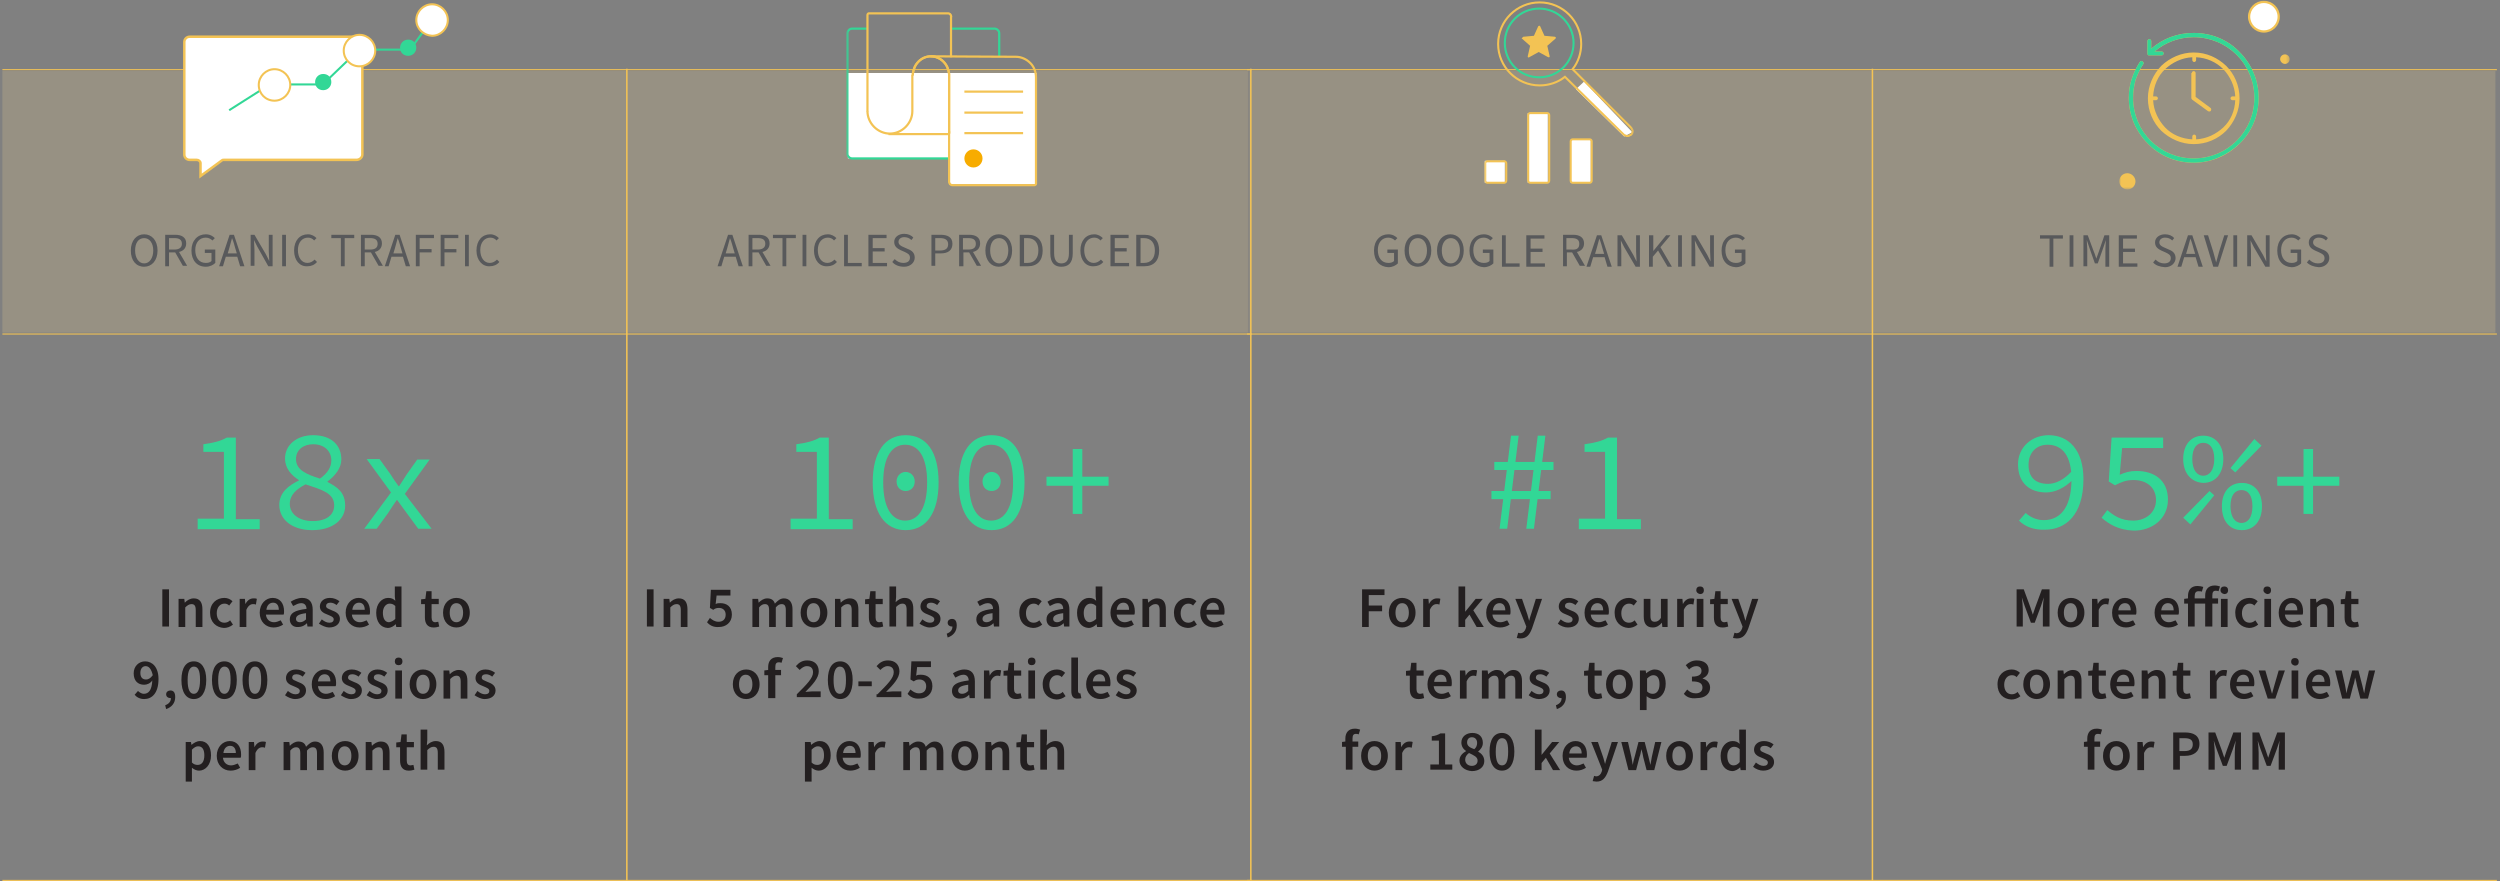 <svg xmlns="http://www.w3.org/2000/svg" width="729" height="257" viewBox="0 0 729 257" fill="none"><rect x="0" y="0" width="729" height="257" fill="#808080" stroke="none"/><g opacity="0.2"><mask id="mask0_2_8895" style="mask-type:luminance" maskUnits="userSpaceOnUse" x="0" y="19" width="365" height="80"><path d="M364.741 19.341H0V98.375H364.741V19.341Z" fill="white"></path></mask><g mask="url(#mask0_2_8895)"><path d="M364.045 20.733H0.696V96.984H364.045V20.733Z" fill="#F7D98F"></path></g></g><path d="M57.495 151.25H65.291V131.77H59.305V129.544C62.368 129.126 64.456 128.57 66.127 127.596H68.772V151.389H75.732V154.311H57.635V151.25H57.495Z" fill="#32D796"></path><path d="M81.44 147.215C81.44 143.597 84.225 141.51 87.148 140.119V139.979C84.921 138.588 83.111 136.501 83.111 133.718C83.111 129.683 86.591 126.9 91.324 126.9C96.615 126.9 99.538 129.822 99.538 133.996C99.538 136.501 97.728 138.727 95.501 140.397V140.536C98.424 142.067 100.652 143.597 100.652 147.493C100.652 151.389 97.171 154.59 91.046 154.59C85.199 154.59 81.44 151.528 81.44 147.215ZM97.45 147.354C97.45 143.736 93.691 142.762 89.097 141.232C86.452 142.623 84.503 144.293 84.503 146.937C84.503 149.859 87.148 151.946 91.185 151.946C95.222 151.946 97.45 150.137 97.45 147.354ZM96.615 134.274C96.615 131.631 94.665 129.544 91.324 129.544C88.401 129.544 86.313 131.213 86.313 133.857C86.313 137.057 89.375 138.31 93.273 139.562C95.501 138.031 96.615 136.222 96.615 134.274Z" fill="#32D796"></path><path d="M114.016 143.597L106.916 133.857H110.675L113.877 138.31C114.573 139.423 115.408 140.675 116.244 141.788H116.383C117.079 140.675 117.914 139.423 118.61 138.31L121.673 133.996H125.293L118.053 144.015L125.849 154.172H121.951L118.471 149.441C117.636 148.328 116.661 146.937 115.826 145.823H115.687C114.852 147.076 114.016 148.189 113.181 149.58L109.84 154.172H106.22L114.016 143.597Z" fill="#32D796"></path><path d="M230.538 151.25H238.195V131.77H232.209V129.544C235.272 129.126 237.36 128.57 239.031 127.596H241.676V151.389H248.636V154.311H230.538V151.25Z" fill="#32D796"></path><path d="M254.483 140.675C254.483 131.77 258.103 126.9 264.089 126.9C270.075 126.9 273.695 131.631 273.695 140.675C273.695 149.58 270.075 154.59 264.089 154.59C258.103 154.59 254.483 149.58 254.483 140.675ZM270.354 140.675C270.354 133.022 267.709 129.683 263.95 129.683C260.191 129.683 257.546 133.022 257.546 140.675C257.546 148.328 260.191 151.807 263.95 151.807C267.709 151.807 270.354 148.328 270.354 140.675ZM261.444 140.397C261.444 138.727 262.697 137.614 264.089 137.614C265.481 137.614 266.734 138.727 266.734 140.397C266.734 142.206 265.481 143.18 264.089 143.18C262.697 143.18 261.444 142.206 261.444 140.397Z" fill="#32D796"></path><path d="M279.542 140.675C279.542 131.77 283.161 126.9 289.148 126.9C295.134 126.9 298.753 131.631 298.753 140.675C298.753 149.58 295.134 154.59 289.148 154.59C283.161 154.59 279.542 149.58 279.542 140.675ZM295.412 140.675C295.412 133.022 292.767 129.683 289.008 129.683C285.25 129.683 282.604 133.022 282.604 140.675C282.604 148.328 285.25 151.807 289.008 151.807C292.767 151.807 295.412 148.328 295.412 140.675ZM286.502 140.397C286.502 138.727 287.755 137.614 289.148 137.614C290.54 137.614 291.793 138.727 291.793 140.397C291.793 142.206 290.54 143.18 289.148 143.18C287.755 143.18 286.502 142.206 286.502 140.397Z" fill="#32D796"></path><path d="M312.814 141.649H305.157V139.005H312.814V130.935H315.598V139.005H323.255V141.649H315.598V149.859H312.814V141.649Z" fill="#32D796"></path><path d="M38.145 73.051C38.145 70.129 39.815 68.32 42.043 68.32C44.27 68.32 45.941 70.129 45.941 73.051C45.941 75.973 44.27 77.782 42.043 77.782C39.676 77.782 38.145 75.973 38.145 73.051ZM44.688 73.051C44.688 70.825 43.574 69.433 42.043 69.433C40.372 69.433 39.398 70.825 39.398 73.051C39.398 75.277 40.511 76.808 42.043 76.808C43.574 76.808 44.688 75.277 44.688 73.051ZM49.282 73.747V77.643H48.168V68.459H51.092C52.901 68.459 54.294 69.155 54.294 70.964C54.294 72.355 53.458 73.19 52.205 73.468L54.572 77.504H53.319L51.092 73.607H49.282V73.747ZM53.041 71.103C53.041 69.85 52.205 69.433 50.813 69.433H49.282V72.773H50.813C52.205 72.773 53.041 72.216 53.041 71.103ZM55.825 73.051C55.825 70.129 57.635 68.32 60.001 68.32C61.254 68.32 62.09 68.876 62.646 69.433L61.95 70.129C61.533 69.711 60.837 69.294 60.001 69.294C58.191 69.294 56.939 70.685 56.939 72.912C56.939 75.138 58.052 76.669 60.001 76.669C60.697 76.669 61.254 76.529 61.672 76.112V73.747H59.723V72.773H62.785V76.669C62.229 77.225 61.254 77.782 60.001 77.782C57.495 77.782 55.825 75.973 55.825 73.051ZM66.962 68.459H68.215L71.278 77.643H70.025L69.189 74.86H65.848L65.013 77.643H63.899L66.962 68.459ZM69.05 73.886L68.632 72.494C68.354 71.52 68.076 70.407 67.658 69.433C67.38 70.546 67.101 71.52 66.823 72.494L66.405 73.886H69.05ZM72.948 68.459H74.201L77.542 74.164L78.517 76.112C78.517 75.138 78.377 74.164 78.377 73.19V68.459H79.491V77.643H78.238L75.036 71.938L74.062 69.99C74.062 70.964 74.201 71.938 74.201 72.773V77.504H73.087V68.459H72.948ZM82.275 68.459H83.389V77.643H82.275V68.459ZM85.756 73.051C85.756 70.129 87.426 68.32 89.793 68.32C90.907 68.32 91.742 68.876 92.299 69.433L91.603 70.129C91.185 69.572 90.489 69.294 89.793 69.294C88.123 69.294 86.87 70.685 86.87 72.912C86.87 75.138 87.983 76.669 89.654 76.669C90.489 76.669 91.185 76.251 91.742 75.695L92.438 76.39C91.742 77.225 90.768 77.643 89.654 77.643C87.426 77.782 85.756 75.973 85.756 73.051ZM99.399 69.433H96.615V68.459H103.297V69.433H100.513V77.643H99.399V69.433ZM106.36 73.747V77.643H105.246V68.459H108.169C109.979 68.459 111.371 69.155 111.371 70.964C111.371 72.355 110.536 73.19 109.283 73.468L111.65 77.504H110.397L108.169 73.607H106.36V73.747ZM110.118 71.103C110.118 69.85 109.283 69.433 107.891 69.433H106.36V72.773H107.891C109.422 72.773 110.118 72.216 110.118 71.103ZM115.269 68.459H116.522L119.585 77.643H118.332L117.497 74.86H114.156L113.32 77.643H112.207L115.269 68.459ZM117.357 73.886L116.94 72.494C116.661 71.52 116.383 70.407 115.965 69.433C115.687 70.546 115.408 71.52 115.13 72.494L114.712 73.886H117.357ZM121.255 68.459H126.546V69.433H122.369V72.633H125.85V73.607H122.369V77.643H121.255V68.459ZM128.355 68.459H133.646V69.433H129.608V72.633H133.089V73.607H129.608V77.643H128.495V68.459H128.355ZM135.595 68.459H136.708V77.643H135.595V68.459ZM138.936 73.051C138.936 70.129 140.606 68.32 142.973 68.32C144.087 68.32 144.922 68.876 145.479 69.433L144.783 70.129C144.365 69.572 143.669 69.294 142.973 69.294C141.302 69.294 140.049 70.685 140.049 72.912C140.049 75.138 141.163 76.669 142.834 76.669C143.669 76.669 144.365 76.251 144.922 75.695L145.618 76.39C144.922 77.225 143.947 77.643 142.834 77.643C140.745 77.782 138.936 75.973 138.936 73.051Z" fill="#58595B"></path><path d="M47.333 171.844H49.282V182.697H47.333V171.844ZM52.205 174.626H53.737L53.876 175.74C54.572 175.044 55.407 174.487 56.521 174.487C58.331 174.487 59.027 175.74 59.027 177.688V182.836H57.078V177.966C57.078 176.574 56.66 176.157 55.825 176.157C55.129 176.157 54.572 176.574 54.015 177.131V182.836H52.066V174.626H52.205ZM61.254 178.662C61.254 175.879 63.203 174.348 65.431 174.348C66.405 174.348 67.24 174.766 67.797 175.322L66.823 176.574C66.405 176.157 65.987 176.018 65.431 176.018C64.178 176.018 63.203 177.131 63.203 178.801C63.203 180.471 64.038 181.584 65.431 181.584C66.127 181.584 66.683 181.305 67.101 180.888L67.936 182.14C67.101 182.836 66.127 183.114 65.291 183.114C63.064 182.975 61.254 181.445 61.254 178.662ZM69.885 174.626H71.417L71.556 176.157C72.113 175.044 72.948 174.487 73.923 174.487C74.34 174.487 74.619 174.487 74.897 174.626L74.619 176.296C74.34 176.157 74.062 176.157 73.783 176.157C73.087 176.157 72.391 176.574 71.834 177.827V182.836H69.885V174.626ZM75.732 178.662C75.732 176.018 77.542 174.348 79.491 174.348C81.719 174.348 82.832 176.018 82.832 178.244C82.832 178.662 82.832 178.94 82.693 179.218H77.542C77.681 180.61 78.656 181.445 79.909 181.445C80.605 181.445 81.162 181.166 81.858 180.888L82.554 182.14C81.719 182.697 80.744 182.975 79.77 182.975C77.542 182.975 75.732 181.305 75.732 178.662ZM81.301 177.827C81.301 176.574 80.744 175.74 79.63 175.74C78.656 175.74 77.821 176.435 77.681 177.827H81.301ZM84.503 180.61C84.503 178.801 85.895 177.966 89.375 177.548C89.375 176.714 88.958 175.879 87.844 175.879C87.009 175.879 86.313 176.296 85.477 176.714L84.781 175.461C85.617 174.905 86.87 174.348 88.123 174.348C90.211 174.348 91.185 175.6 91.185 177.827V182.697H89.654L89.515 181.723C88.819 182.419 87.983 182.836 87.009 182.836C85.477 182.975 84.503 182.001 84.503 180.61ZM89.236 180.61V178.801C87.009 179.079 86.313 179.636 86.313 180.471C86.313 181.166 86.87 181.445 87.426 181.445C88.123 181.445 88.679 181.166 89.236 180.61ZM92.995 181.862L93.83 180.61C94.526 181.166 95.222 181.584 96.058 181.584C96.893 181.584 97.311 181.166 97.311 180.61C97.311 179.914 96.475 179.636 95.501 179.218C94.387 178.801 93.273 178.244 93.273 176.853C93.273 175.461 94.387 174.348 96.197 174.348C97.311 174.348 98.285 174.766 98.981 175.322L98.146 176.435C97.589 176.018 97.032 175.74 96.336 175.74C95.501 175.74 95.083 176.157 95.083 176.714C95.083 177.409 95.918 177.548 96.754 177.966C97.868 178.383 99.12 178.94 99.12 180.471C99.12 181.862 98.007 182.975 95.918 182.975C95.083 182.975 93.83 182.419 92.995 181.862ZM100.791 178.662C100.791 176.018 102.601 174.348 104.55 174.348C106.777 174.348 107.891 176.018 107.891 178.244C107.891 178.662 107.891 178.94 107.752 179.218H102.601C102.74 180.61 103.714 181.445 104.967 181.445C105.663 181.445 106.22 181.166 106.916 180.888L107.612 182.14C106.777 182.697 105.803 182.975 104.828 182.975C102.601 182.975 100.791 181.305 100.791 178.662ZM106.36 177.827C106.36 176.574 105.803 175.74 104.689 175.74C103.714 175.74 102.879 176.435 102.74 177.827H106.36ZM109.701 178.662C109.701 176.018 111.371 174.348 113.181 174.348C114.156 174.348 114.712 174.626 115.269 175.183L115.13 173.931V171.009H117.079V182.836H115.548L115.408 182.001C114.852 182.558 114.016 183.114 113.042 183.114C110.954 182.975 109.701 181.305 109.701 178.662ZM115.269 180.471V176.714C114.712 176.157 114.156 176.018 113.599 176.018C112.624 176.018 111.65 176.992 111.65 178.662C111.65 180.47 112.346 181.445 113.459 181.445C114.156 181.305 114.712 181.027 115.269 180.471ZM123.901 180.053V176.157H122.787V174.766L124.04 174.626L124.318 172.4H125.85V174.626H127.938V176.157H125.85V180.053C125.85 181.027 126.267 181.445 126.963 181.445C127.242 181.445 127.52 181.305 127.799 181.305L128.077 182.697C127.659 182.836 127.102 182.975 126.406 182.975C124.597 182.975 123.901 181.723 123.901 180.053ZM129.191 178.662C129.191 175.879 131 174.348 133.089 174.348C135.177 174.348 136.987 175.879 136.987 178.662C136.987 181.445 135.177 182.975 133.089 182.975C131 182.975 129.191 181.445 129.191 178.662ZM135.038 178.662C135.038 176.992 134.342 175.879 133.089 175.879C131.836 175.879 131.14 176.992 131.14 178.662C131.14 180.331 131.836 181.445 133.089 181.445C134.342 181.445 135.038 180.331 135.038 178.662Z" fill="#231F20"></path><path d="M39.258 202.594L40.233 201.481C40.651 201.899 41.347 202.316 41.904 202.316C43.296 202.316 44.27 201.342 44.409 198.42C43.852 199.255 42.878 199.672 42.043 199.672C40.233 199.672 38.98 198.559 38.98 196.333C38.98 194.246 40.511 192.854 42.321 192.854C44.409 192.854 46.219 194.524 46.219 198.003C46.219 202.177 44.27 203.847 42.043 203.847C40.79 203.847 39.815 203.29 39.258 202.594ZM42.46 194.246C41.625 194.246 40.929 194.942 40.929 196.194C40.929 197.446 41.486 198.142 42.599 198.142C43.156 198.142 43.852 197.864 44.548 196.89C44.131 195.081 43.435 194.246 42.46 194.246ZM48.168 205.656C49.282 205.238 49.839 204.543 49.839 203.568H49.7C49.003 203.568 48.447 203.151 48.447 202.455C48.447 201.76 49.003 201.342 49.7 201.342C50.674 201.342 51.092 202.038 51.092 203.29C51.092 204.96 50.117 206.212 48.447 206.769L48.168 205.656ZM52.901 198.281C52.901 194.663 54.294 192.854 56.521 192.854C58.748 192.854 60.141 194.802 60.141 198.281C60.141 201.899 58.748 203.847 56.521 203.847C54.294 203.847 52.901 201.899 52.901 198.281ZM58.331 198.281C58.331 195.22 57.635 194.385 56.521 194.385C55.547 194.385 54.711 195.359 54.711 198.281C54.711 201.203 55.407 202.316 56.521 202.316C57.495 202.316 58.331 201.342 58.331 198.281ZM61.811 198.281C61.811 194.663 63.203 192.854 65.431 192.854C67.658 192.854 69.05 194.802 69.05 198.281C69.05 201.899 67.658 203.847 65.431 203.847C63.203 203.847 61.811 201.899 61.811 198.281ZM67.24 198.281C67.24 195.22 66.544 194.385 65.431 194.385C64.456 194.385 63.621 195.359 63.621 198.281C63.621 201.203 64.317 202.316 65.431 202.316C66.405 202.316 67.24 201.342 67.24 198.281ZM70.721 198.281C70.721 194.663 72.113 192.854 74.34 192.854C76.568 192.854 77.96 194.802 77.96 198.281C77.96 201.899 76.568 203.847 74.34 203.847C72.113 203.847 70.721 201.899 70.721 198.281ZM76.15 198.281C76.15 195.22 75.454 194.385 74.34 194.385C73.366 194.385 72.531 195.359 72.531 198.281C72.531 201.203 73.227 202.316 74.34 202.316C75.315 202.316 76.15 201.342 76.15 198.281ZM83.111 202.734L83.946 201.481C84.642 202.038 85.338 202.455 86.174 202.455C87.009 202.455 87.427 202.038 87.427 201.481C87.427 200.786 86.591 200.507 85.617 200.09C84.503 199.672 83.389 199.116 83.389 197.724C83.389 196.333 84.503 195.22 86.313 195.22C87.427 195.22 88.401 195.637 89.097 196.194L88.262 197.307C87.705 196.89 87.148 196.611 86.452 196.611C85.617 196.611 85.199 197.029 85.199 197.585C85.199 198.281 86.034 198.42 86.87 198.838C87.983 199.255 89.236 199.812 89.236 201.342C89.236 202.734 88.123 203.847 86.034 203.847C85.06 203.847 83.807 203.29 83.111 202.734ZM90.907 199.533C90.907 196.89 92.717 195.22 94.666 195.22C96.893 195.22 98.007 196.89 98.007 199.116C98.007 199.533 98.007 199.812 97.868 200.09H92.717C92.856 201.481 93.83 202.316 95.083 202.316C95.779 202.316 96.336 202.038 97.032 201.76L97.728 203.012C96.893 203.568 95.918 203.847 94.944 203.847C92.577 203.847 90.907 202.177 90.907 199.533ZM96.336 198.698C96.336 197.446 95.779 196.611 94.666 196.611C93.691 196.611 92.856 197.307 92.717 198.698H96.336ZM99.399 202.734L100.234 201.481C100.93 202.038 101.626 202.455 102.462 202.455C103.297 202.455 103.715 202.038 103.715 201.481C103.715 200.786 102.879 200.507 101.905 200.09C100.791 199.672 99.677 199.116 99.677 197.724C99.677 196.333 100.791 195.22 102.601 195.22C103.715 195.22 104.689 195.637 105.385 196.194L104.55 197.307C103.993 196.89 103.436 196.611 102.74 196.611C101.905 196.611 101.487 197.029 101.487 197.585C101.487 198.281 102.322 198.42 103.158 198.838C104.271 199.255 105.524 199.812 105.524 201.342C105.524 202.734 104.411 203.847 102.322 203.847C101.348 203.847 100.234 203.29 99.399 202.734ZM106.916 202.734L107.752 201.481C108.448 202.038 109.144 202.455 109.979 202.455C110.814 202.455 111.232 202.038 111.232 201.481C111.232 200.786 110.397 200.507 109.422 200.09C108.309 199.672 107.195 199.116 107.195 197.724C107.195 196.333 108.309 195.22 110.118 195.22C111.232 195.22 112.207 195.637 112.903 196.194L112.067 197.307C111.511 196.89 110.954 196.611 110.258 196.611C109.422 196.611 109.005 197.029 109.005 197.585C109.005 198.281 109.84 198.42 110.675 198.838C111.789 199.255 113.042 199.812 113.042 201.342C113.042 202.734 111.928 203.847 109.84 203.847C108.865 203.847 107.752 203.29 106.916 202.734ZM115.13 192.854C115.13 192.159 115.548 191.741 116.244 191.741C116.94 191.741 117.358 192.159 117.358 192.854C117.358 193.55 116.94 193.968 116.244 193.968C115.548 193.968 115.13 193.55 115.13 192.854ZM115.269 195.498H117.218V203.708H115.269V195.498ZM119.446 199.533C119.446 196.75 121.255 195.22 123.344 195.22C125.432 195.22 127.242 196.75 127.242 199.533C127.242 202.316 125.432 203.847 123.344 203.847C121.255 203.847 119.446 202.316 119.446 199.533ZM125.293 199.533C125.293 197.864 124.597 196.75 123.344 196.75C122.091 196.75 121.395 197.864 121.395 199.533C121.395 201.203 122.091 202.316 123.344 202.316C124.597 202.316 125.293 201.203 125.293 199.533ZM129.469 195.498H131L131.14 196.611C131.836 195.916 132.671 195.359 133.785 195.359C135.595 195.359 136.291 196.611 136.291 198.559V203.708H134.342V198.838C134.342 197.446 133.924 197.029 133.089 197.029C132.393 197.029 131.836 197.446 131.279 198.003V203.708H129.33V195.498H129.469ZM138.379 202.734L139.214 201.481C139.91 202.038 140.606 202.455 141.442 202.455C142.277 202.455 142.694 202.038 142.694 201.481C142.694 200.786 141.859 200.507 140.885 200.09C139.771 199.672 138.657 199.116 138.657 197.724C138.657 196.333 139.771 195.22 141.581 195.22C142.694 195.22 143.669 195.637 144.365 196.194L143.53 197.307C142.973 196.89 142.416 196.611 141.72 196.611C140.885 196.611 140.467 197.029 140.467 197.585C140.467 198.281 141.302 198.42 142.138 198.838C143.251 199.255 144.504 199.812 144.504 201.342C144.504 202.734 143.391 203.847 141.302 203.847C140.328 203.847 139.214 203.29 138.379 202.734Z" fill="#231F20"></path><path d="M54.154 216.37H55.686L55.825 217.205C56.521 216.648 57.356 216.092 58.331 216.092C60.419 216.092 61.533 217.761 61.533 220.266C61.533 223.049 59.862 224.719 58.052 224.719C57.356 224.719 56.66 224.44 55.964 223.884V225.275V227.919H54.154V216.37ZM59.584 220.266C59.584 218.596 59.027 217.622 57.774 217.622C57.217 217.622 56.66 217.9 55.964 218.596V222.353C56.521 222.91 57.078 223.049 57.635 223.049C58.748 223.049 59.584 222.214 59.584 220.266ZM63.203 220.405C63.203 217.761 65.013 216.092 66.962 216.092C69.189 216.092 70.303 217.761 70.303 219.988C70.303 220.405 70.303 220.683 70.164 220.962H65.013C65.152 222.353 66.127 223.188 67.38 223.188C68.076 223.188 68.633 222.91 69.329 222.631L70.025 223.884C69.189 224.44 68.215 224.719 67.24 224.719C65.013 224.719 63.203 223.049 63.203 220.405ZM68.772 219.57C68.772 218.318 68.215 217.483 67.101 217.483C66.127 217.483 65.291 218.179 65.152 219.57H68.772ZM72.531 216.37H74.062L74.201 217.9C74.758 216.787 75.593 216.231 76.568 216.231C76.985 216.231 77.264 216.231 77.542 216.37L77.264 218.04C76.985 217.9 76.707 217.9 76.428 217.9C75.733 217.9 75.036 218.318 74.48 219.57V224.579H72.531V216.37ZM84.364 216.37L84.503 217.483C85.199 216.787 86.034 216.231 87.009 216.231C88.262 216.231 88.958 216.787 89.236 217.761C90.072 216.926 90.768 216.231 91.881 216.231C93.552 216.231 94.387 217.483 94.387 219.431V224.579H92.438V219.709C92.438 218.318 92.02 217.9 91.185 217.9C90.628 217.9 90.072 218.179 89.515 218.874V224.579H87.566V219.709C87.566 218.318 87.148 217.9 86.313 217.9C85.756 217.9 85.199 218.179 84.642 218.874V224.579H82.693V216.37H84.364ZM96.754 220.405C96.754 217.622 98.564 216.092 100.652 216.092C102.74 216.092 104.55 217.622 104.55 220.405C104.55 223.188 102.74 224.719 100.652 224.719C98.564 224.719 96.754 223.188 96.754 220.405ZM102.462 220.405C102.462 218.735 101.766 217.622 100.513 217.622C99.26 217.622 98.564 218.735 98.564 220.405C98.564 222.075 99.26 223.188 100.513 223.188C101.766 223.188 102.462 222.075 102.462 220.405ZM106.777 216.37H108.309L108.448 217.483C109.144 216.787 109.979 216.231 111.093 216.231C112.903 216.231 113.599 217.483 113.599 219.431V224.579H111.65V219.709C111.65 218.318 111.232 217.9 110.397 217.9C109.701 217.9 109.144 218.318 108.587 218.874V224.579H106.638V216.37H106.777ZM116.661 221.796V217.9H115.548V216.509L116.801 216.37L117.079 214.144H118.61V216.37H120.699V217.9H118.61V221.796C118.61 222.77 119.028 223.188 119.724 223.188C120.003 223.188 120.281 223.049 120.559 223.049L120.838 224.44C120.42 224.579 119.863 224.719 119.167 224.719C117.357 224.719 116.661 223.466 116.661 221.796ZM122.648 212.752H124.597V215.813L124.457 217.344C125.153 216.648 125.989 216.092 127.102 216.092C128.912 216.092 129.608 217.344 129.608 219.292V224.44H127.659V219.57C127.659 218.179 127.242 217.761 126.406 217.761C125.71 217.761 125.153 218.179 124.597 218.735V224.44H122.648V212.752Z" fill="#231F20"></path><path d="M188.635 171.844H190.584V182.697H188.635V171.844ZM193.647 174.626H195.178L195.317 175.74C196.013 175.044 196.849 174.487 197.962 174.487C199.772 174.487 200.468 175.74 200.468 177.688V182.836H198.519V177.966C198.519 176.574 198.102 176.157 197.266 176.157C196.57 176.157 196.013 176.574 195.457 177.131V182.836H193.508V174.626H193.647ZM206.176 181.445L207.011 180.192C207.707 180.749 208.403 181.305 209.517 181.305C210.77 181.305 211.605 180.61 211.605 179.218C211.605 177.966 210.77 177.27 209.656 177.27C208.96 177.27 208.543 177.409 207.986 177.827L207.011 177.27L207.29 171.983H212.998V173.652H208.96L208.682 176.157C209.1 175.879 209.517 175.879 210.074 175.879C211.884 175.879 213.415 176.853 213.415 179.218C213.415 181.584 211.605 182.836 209.656 182.836C207.986 182.975 206.872 182.279 206.176 181.445ZM221.072 174.626L221.211 175.74C221.907 175.044 222.743 174.487 223.717 174.487C224.97 174.487 225.666 175.044 225.944 176.018C226.78 175.183 227.476 174.487 228.59 174.487C230.26 174.487 231.095 175.74 231.095 177.688V182.836H229.146V177.966C229.146 176.574 228.729 176.157 227.893 176.157C227.337 176.157 226.78 176.435 226.223 177.131V182.836H224.274V177.966C224.274 176.574 223.856 176.157 223.021 176.157C222.464 176.157 221.907 176.435 221.35 177.131V182.836H219.401V174.626H221.072ZM233.462 178.662C233.462 175.879 235.272 174.348 237.36 174.348C239.448 174.348 241.258 175.879 241.258 178.662C241.258 181.445 239.448 182.975 237.36 182.975C235.272 182.975 233.462 181.445 233.462 178.662ZM239.17 178.662C239.17 176.992 238.474 175.879 237.221 175.879C235.968 175.879 235.272 176.992 235.272 178.662C235.272 180.331 235.968 181.445 237.221 181.445C238.474 181.445 239.17 180.331 239.17 178.662ZM243.485 174.626H245.017L245.156 175.74C245.852 175.044 246.687 174.487 247.801 174.487C249.611 174.487 250.307 175.74 250.307 177.688V182.836H248.358V177.966C248.358 176.574 247.94 176.157 247.105 176.157C246.409 176.157 245.852 176.574 245.295 177.131V182.836H243.485V174.626ZM253.37 180.053V176.157H252.256V174.766L253.509 174.626L253.787 172.4H255.319V174.626H257.407V176.157H255.319V180.053C255.319 181.027 255.736 181.445 256.432 181.445C256.711 181.445 256.989 181.305 257.268 181.305L257.546 182.697C257.128 182.836 256.572 182.975 255.875 182.975C254.066 182.975 253.37 181.723 253.37 180.053ZM259.356 171.009H261.305V174.07L261.166 175.6C261.862 174.905 262.697 174.348 263.811 174.348C265.62 174.348 266.317 175.6 266.317 177.548V182.697H264.368V177.827C264.368 176.435 263.95 176.018 263.115 176.018C262.419 176.018 261.862 176.435 261.305 176.992V182.697H259.356V171.009ZM268.126 181.862L268.962 180.61C269.658 181.166 270.354 181.584 271.189 181.584C272.024 181.584 272.442 181.166 272.442 180.61C272.442 179.914 271.607 179.636 270.632 179.218C269.518 178.801 268.405 178.244 268.405 176.853C268.405 175.461 269.518 174.348 271.328 174.348C272.442 174.348 273.416 174.766 274.113 175.322L273.277 176.435C272.72 176.018 272.164 175.74 271.467 175.74C270.632 175.74 270.215 176.157 270.215 176.714C270.215 177.409 271.05 177.548 271.885 177.966C272.999 178.383 274.252 178.94 274.252 180.471C274.252 181.862 273.138 182.975 271.05 182.975C270.075 182.975 268.962 182.419 268.126 181.862ZM276.062 184.784C277.175 184.367 277.732 183.671 277.732 182.697H277.593C276.897 182.697 276.34 182.279 276.34 181.584C276.34 180.888 276.897 180.471 277.593 180.471C278.567 180.471 278.985 181.166 278.985 182.419C278.985 184.088 278.011 185.341 276.34 185.897L276.062 184.784ZM284.693 180.61C284.693 178.801 286.085 177.966 289.565 177.548C289.565 176.714 289.148 175.879 288.034 175.879C287.199 175.879 286.503 176.296 285.667 176.714L284.971 175.461C285.806 174.905 287.059 174.348 288.312 174.348C290.401 174.348 291.375 175.6 291.375 177.827V182.697H289.844L289.704 181.723C289.008 182.419 288.173 182.836 287.199 182.836C285.667 182.975 284.693 182.001 284.693 180.61ZM289.426 180.61V178.801C287.199 179.079 286.503 179.636 286.503 180.471C286.503 181.166 287.059 181.445 287.616 181.445C288.312 181.445 288.869 181.166 289.426 180.61ZM297.222 178.662C297.222 175.879 299.171 174.348 301.398 174.348C302.373 174.348 303.208 174.766 303.765 175.322L302.791 176.574C302.373 176.157 301.955 176.018 301.398 176.018C300.146 176.018 299.171 177.131 299.171 178.801C299.171 180.471 300.006 181.584 301.398 181.584C302.095 181.584 302.651 181.305 303.069 180.888L303.904 182.14C303.069 182.836 302.095 183.114 301.259 183.114C298.893 182.975 297.222 181.445 297.222 178.662ZM305.157 180.61C305.157 178.801 306.549 177.966 310.03 177.548C310.03 176.714 309.612 175.879 308.498 175.879C307.663 175.879 306.967 176.296 306.132 176.714L305.436 175.461C306.271 174.905 307.524 174.348 308.777 174.348C310.865 174.348 311.84 175.6 311.84 177.827V182.697H310.308L310.169 181.723C309.473 182.419 308.638 182.836 307.663 182.836C306.132 182.975 305.157 182.001 305.157 180.61ZM310.03 180.61V178.801C307.802 179.079 307.106 179.636 307.106 180.471C307.106 181.166 307.663 181.445 308.22 181.445C308.916 181.445 309.334 181.166 310.03 180.61ZM314.067 178.662C314.067 176.018 315.738 174.348 317.547 174.348C318.522 174.348 319.079 174.626 319.636 175.183L319.496 173.931V171.009H321.445V182.836H319.914L319.775 182.001C319.218 182.558 318.383 183.114 317.408 183.114C315.32 182.975 314.067 181.305 314.067 178.662ZM319.636 180.471V176.714C319.079 176.157 318.522 176.018 317.965 176.018C316.99 176.018 316.016 176.992 316.016 178.662C316.016 180.47 316.712 181.445 317.826 181.445C318.522 181.305 319.079 181.027 319.636 180.471ZM323.812 178.662C323.812 176.018 325.622 174.348 327.571 174.348C329.798 174.348 330.912 176.018 330.912 178.244C330.912 178.662 330.912 178.94 330.773 179.218H325.622C325.761 180.61 326.735 181.445 327.988 181.445C328.684 181.445 329.241 181.166 329.937 180.888L330.633 182.14C329.798 182.697 328.824 182.975 327.849 182.975C325.622 182.975 323.812 181.305 323.812 178.662ZM329.241 177.827C329.241 176.574 328.684 175.74 327.571 175.74C326.596 175.74 325.761 176.435 325.622 177.827H329.241ZM333.139 174.626H334.671L334.81 175.74C335.506 175.044 336.341 174.487 337.455 174.487C339.265 174.487 339.961 175.74 339.961 177.688V182.836H338.151V177.966C338.151 176.574 337.733 176.157 336.898 176.157C336.202 176.157 335.645 176.574 335.088 177.131V182.836H333.139V174.626ZM342.327 178.662C342.327 175.879 344.276 174.348 346.504 174.348C347.478 174.348 348.314 174.766 348.87 175.322L347.896 176.574C347.478 176.157 347.061 176.018 346.504 176.018C345.251 176.018 344.276 177.131 344.276 178.801C344.276 180.471 345.112 181.584 346.504 181.584C347.2 181.584 347.757 181.305 348.174 180.888L349.01 182.14C348.174 182.836 347.2 183.114 346.365 183.114C343.998 182.975 342.327 181.445 342.327 178.662ZM349.984 178.662C349.984 176.018 351.794 174.348 353.743 174.348C355.97 174.348 357.084 176.018 357.084 178.244C357.084 178.662 357.084 178.94 356.945 179.218H351.794C351.933 180.61 352.908 181.445 354.161 181.445C354.857 181.445 355.414 181.166 356.11 180.888L356.806 182.14C355.97 182.697 354.996 182.975 354.021 182.975C351.655 182.975 349.984 181.305 349.984 178.662ZM355.414 177.827C355.414 176.574 354.857 175.74 353.743 175.74C352.768 175.74 351.933 176.435 351.794 177.827H355.414Z" fill="#231F20"></path><path d="M213.694 199.533C213.694 196.75 215.503 195.22 217.592 195.22C219.68 195.22 221.49 196.75 221.49 199.533C221.49 202.316 219.68 203.847 217.592 203.847C215.503 203.847 213.694 202.316 213.694 199.533ZM219.401 199.533C219.401 197.864 218.705 196.75 217.452 196.75C216.199 196.75 215.503 197.864 215.503 199.533C215.503 201.203 216.199 202.316 217.452 202.316C218.705 202.316 219.401 201.203 219.401 199.533ZM222.882 195.498L223.995 195.359V194.524C223.995 192.854 224.831 191.602 226.78 191.602C227.337 191.602 227.893 191.741 228.311 191.88L227.893 193.272C227.615 193.133 227.337 193.133 227.058 193.133C226.362 193.133 226.084 193.55 226.084 194.524V195.359H227.754V196.89H226.084V203.568H223.995V196.89H222.882V195.498ZM232.348 202.455C235.272 199.533 237.081 197.724 237.081 196.055C237.081 194.942 236.525 194.246 235.272 194.246C234.436 194.246 233.74 194.802 233.184 195.359L232.07 194.246C233.044 193.133 234.019 192.576 235.411 192.576C237.499 192.576 238.752 193.828 238.752 195.776C238.752 197.724 236.942 199.672 234.854 201.76C235.411 201.76 236.107 201.62 236.664 201.62H239.309V203.29H232.348V202.455ZM241.397 198.281C241.397 194.663 242.789 192.854 245.017 192.854C247.244 192.854 248.636 194.802 248.636 198.281C248.636 201.899 247.244 203.847 245.017 203.847C242.789 203.847 241.397 201.899 241.397 198.281ZM246.687 198.281C246.687 195.22 245.991 194.385 244.877 194.385C243.903 194.385 243.068 195.359 243.068 198.281C243.068 201.203 243.764 202.316 244.877 202.316C245.991 202.316 246.687 201.342 246.687 198.281ZM250.307 198.698H254.205V200.09H250.307V198.698ZM255.875 202.455C258.799 199.533 260.609 197.724 260.609 196.055C260.609 194.942 260.052 194.246 258.799 194.246C257.964 194.246 257.268 194.802 256.711 195.359L255.597 194.246C256.571 193.133 257.546 192.576 258.938 192.576C261.026 192.576 262.279 193.828 262.279 195.776C262.279 197.724 260.469 199.672 258.381 201.76C258.938 201.76 259.634 201.62 260.191 201.62H262.836V203.29H255.597V202.455H255.875ZM264.646 202.316L265.481 201.064C266.177 201.62 266.873 202.177 267.987 202.177C269.24 202.177 270.075 201.481 270.075 200.09C270.075 198.838 269.24 198.142 268.126 198.142C267.43 198.142 267.013 198.281 266.456 198.698L265.481 198.142L265.76 192.854H271.467V194.524H267.43L267.152 197.029C267.569 196.75 267.987 196.75 268.544 196.75C270.354 196.75 271.885 197.724 271.885 200.09C271.885 202.455 270.075 203.708 268.126 203.708C266.456 203.847 265.342 203.151 264.646 202.316ZM277.593 201.481C277.593 199.672 278.985 198.838 282.465 198.42C282.465 197.585 282.048 196.75 280.934 196.75C280.099 196.75 279.403 197.168 278.567 197.585L277.871 196.333C278.707 195.776 279.959 195.22 281.212 195.22C283.301 195.22 284.275 196.472 284.275 198.698V203.568H282.744L282.605 202.594C281.908 203.29 281.073 203.708 280.099 203.708C278.567 203.847 277.593 202.873 277.593 201.481ZM282.326 201.481V199.672C280.099 199.951 279.403 200.507 279.403 201.342C279.403 202.038 279.959 202.316 280.516 202.316C281.212 202.316 281.769 202.038 282.326 201.481ZM286.92 195.498H288.451L288.591 197.029C289.148 195.916 289.983 195.359 290.957 195.359C291.375 195.359 291.653 195.359 291.932 195.498L291.653 197.168C291.375 197.029 291.097 197.029 290.818 197.029C290.122 197.029 289.426 197.446 288.869 198.698V203.708H286.92V195.498ZM293.742 200.925V197.029H292.628V195.637L293.881 195.498L294.159 193.272H295.691V195.498H297.779V197.029H295.691V200.925C295.691 201.899 296.108 202.316 296.804 202.316C297.083 202.316 297.361 202.177 297.64 202.177L297.918 203.568C297.5 203.708 296.944 203.847 296.247 203.847C294.438 203.847 293.742 202.594 293.742 200.925ZM299.728 192.854C299.728 192.159 300.145 191.741 300.842 191.741C301.538 191.741 301.955 192.159 301.955 192.854C301.955 193.55 301.538 193.968 300.842 193.968C300.145 193.968 299.728 193.55 299.728 192.854ZM299.867 195.498H301.816V203.708H299.867V195.498ZM304.043 199.533C304.043 196.75 305.992 195.22 308.22 195.22C309.194 195.22 310.03 195.637 310.587 196.194L309.612 197.446C309.194 197.029 308.777 196.89 308.22 196.89C306.967 196.89 305.992 198.003 305.992 199.672C305.992 201.342 306.828 202.455 308.22 202.455C308.916 202.455 309.473 202.177 309.89 201.76L310.726 203.012C309.89 203.708 308.916 203.986 308.081 203.986C305.714 203.847 304.043 202.316 304.043 199.533ZM312.396 201.481V191.741H314.345V201.481C314.345 201.899 314.624 202.177 314.763 202.177C314.902 202.177 314.902 202.177 315.041 202.177L315.32 203.568C315.041 203.708 314.763 203.708 314.345 203.708C312.953 203.847 312.396 203.012 312.396 201.481ZM316.712 199.533C316.712 196.89 318.522 195.22 320.471 195.22C322.698 195.22 323.812 196.89 323.812 199.116C323.812 199.533 323.812 199.812 323.673 200.09H318.661C318.8 201.481 319.775 202.316 321.028 202.316C321.724 202.316 322.281 202.038 322.977 201.76L323.673 203.012C322.837 203.568 321.863 203.847 320.888 203.847C318.522 203.847 316.712 202.177 316.712 199.533ZM322.281 198.698C322.281 197.446 321.724 196.611 320.61 196.611C319.635 196.611 318.8 197.307 318.661 198.698H322.281ZM325.343 202.734L326.179 201.481C326.875 202.038 327.571 202.455 328.406 202.455C329.241 202.455 329.659 202.038 329.659 201.481C329.659 200.786 328.824 200.507 327.849 200.09C326.735 199.672 325.622 199.116 325.622 197.724C325.622 196.333 326.735 195.22 328.545 195.22C329.659 195.22 330.633 195.637 331.329 196.194L330.494 197.307C329.937 196.89 329.38 196.611 328.684 196.611C327.849 196.611 327.431 197.029 327.431 197.585C327.431 198.281 328.267 198.42 329.102 198.838C330.216 199.255 331.469 199.812 331.469 201.342C331.469 202.734 330.355 203.847 328.267 203.847C327.292 203.847 326.039 203.29 325.343 202.734Z" fill="#231F20"></path><path d="M234.854 216.37H236.386L236.525 217.205C237.221 216.648 238.056 216.092 239.031 216.092C241.119 216.092 242.233 217.761 242.233 220.266C242.233 223.049 240.562 224.719 238.752 224.719C238.056 224.719 237.36 224.44 236.664 223.884V225.275V227.919H234.715V216.37H234.854ZM240.284 220.266C240.284 218.596 239.727 217.622 238.474 217.622C237.917 217.622 237.36 217.9 236.664 218.596V222.353C237.221 222.91 237.778 223.049 238.335 223.049C239.448 223.049 240.284 222.214 240.284 220.266ZM243.903 220.405C243.903 217.761 245.713 216.092 247.662 216.092C249.889 216.092 251.003 217.761 251.003 219.988C251.003 220.405 251.003 220.683 250.864 220.962H245.713C245.852 222.353 246.827 223.188 248.08 223.188C248.776 223.188 249.332 222.91 250.029 222.631L250.725 223.884C249.889 224.44 248.915 224.719 247.94 224.719C245.713 224.719 243.903 223.049 243.903 220.405ZM249.472 219.57C249.472 218.318 248.915 217.483 247.801 217.483C246.827 217.483 245.991 218.179 245.852 219.57H249.472ZM253.23 216.37H254.762L254.901 217.9C255.458 216.787 256.293 216.231 257.268 216.231C257.685 216.231 257.964 216.231 258.242 216.37L257.964 218.04C257.685 217.9 257.407 217.9 257.128 217.9C256.432 217.9 255.736 218.318 255.179 219.57V224.579H253.23V216.37ZM265.064 216.37L265.203 217.483C265.899 216.787 266.734 216.231 267.709 216.231C268.962 216.231 269.658 216.787 269.936 217.761C270.771 216.926 271.467 216.231 272.581 216.231C274.252 216.231 275.087 217.483 275.087 219.431V224.579H273.138V219.709C273.138 218.318 272.72 217.9 271.885 217.9C271.328 217.9 270.771 218.179 270.215 218.874V224.579H268.266V219.709C268.266 218.318 267.848 217.9 267.013 217.9C266.456 217.9 265.899 218.179 265.342 218.874V224.579H263.393V216.37H265.064ZM277.454 220.405C277.454 217.622 279.263 216.092 281.352 216.092C283.44 216.092 285.25 217.622 285.25 220.405C285.25 223.188 283.44 224.719 281.352 224.719C279.263 224.719 277.454 223.188 277.454 220.405ZM283.301 220.405C283.301 218.735 282.605 217.622 281.352 217.622C280.099 217.622 279.403 218.735 279.403 220.405C279.403 222.075 280.099 223.188 281.352 223.188C282.465 223.188 283.301 222.075 283.301 220.405ZM287.477 216.37H289.008L289.148 217.483C289.844 216.787 290.679 216.231 291.793 216.231C293.603 216.231 294.299 217.483 294.299 219.431V224.579H292.35V219.709C292.35 218.318 291.932 217.9 291.097 217.9C290.401 217.9 289.844 218.318 289.287 218.874V224.579H287.338V216.37H287.477ZM297.501 221.796V217.9H296.387V216.509L297.64 216.37L297.918 214.144H299.45V216.37H301.538V217.9H299.45V221.796C299.45 222.77 299.867 223.188 300.563 223.188C300.842 223.188 301.12 223.049 301.399 223.049L301.677 224.44C301.259 224.579 300.702 224.719 300.006 224.719C298.197 224.719 297.501 223.466 297.501 221.796ZM303.348 212.752H305.297V215.813L305.157 217.344C305.853 216.648 306.689 216.092 307.802 216.092C309.612 216.092 310.308 217.344 310.308 219.292V224.44H308.359V219.57C308.359 218.179 307.942 217.761 307.106 217.761C306.41 217.761 305.853 218.179 305.297 218.735V224.44H303.348V212.752Z" fill="#231F20"></path><path d="M212.301 68.459H213.554L216.617 77.643H215.364L214.529 74.86H211.188L210.352 77.643H209.239L212.301 68.459ZM214.25 73.886L213.833 72.494C213.554 71.52 213.276 70.407 212.858 69.433C212.58 70.546 212.301 71.52 212.023 72.494L211.605 73.886H214.25ZM219.401 73.747V77.643H218.288V68.459H221.211C223.021 68.459 224.413 69.155 224.413 70.964C224.413 72.355 223.578 73.19 222.325 73.468L224.692 77.504H223.439L221.211 73.608H219.401V73.747ZM223.16 71.103C223.16 69.851 222.325 69.433 220.933 69.433H219.401V72.773H220.933C222.325 72.773 223.16 72.216 223.16 71.103ZM228.172 69.433H225.388V68.459H232.07V69.433H229.286V77.643H228.172V69.433ZM234.019 68.459H235.133V77.643H234.019V68.459ZM237.36 73.051C237.36 70.129 239.031 68.32 241.397 68.32C242.511 68.32 243.346 68.877 243.903 69.433L243.207 70.129C242.789 69.572 242.093 69.294 241.397 69.294C239.727 69.294 238.474 70.686 238.474 72.912C238.474 75.138 239.587 76.669 241.258 76.669C242.093 76.669 242.789 76.251 243.346 75.695L244.042 76.39C243.346 77.225 242.372 77.643 241.258 77.643C239.031 77.782 237.36 75.973 237.36 73.051ZM246.131 68.459H247.244V76.669H251.281V77.643H246.131V68.459ZM253.23 68.459H258.521V69.433H254.483V72.355H257.964V73.329H254.483V76.669H258.66V77.643H253.23V68.459ZM260.191 76.39L260.887 75.556C261.583 76.251 262.419 76.669 263.393 76.669C264.646 76.669 265.342 76.112 265.342 75.138C265.342 74.164 264.646 73.886 263.811 73.468L262.558 72.912C261.722 72.494 260.748 71.938 260.748 70.546C260.748 69.155 262.001 68.181 263.671 68.181C264.785 68.181 265.76 68.598 266.317 69.294L265.76 69.99C265.203 69.433 264.507 69.155 263.671 69.155C262.697 69.155 262.001 69.712 262.001 70.546C262.001 71.381 262.836 71.799 263.532 72.077L264.785 72.633C265.899 73.051 266.734 73.747 266.734 75.138C266.734 76.53 265.481 77.782 263.671 77.782C262.001 77.782 260.887 77.225 260.191 76.39ZM271.607 68.459H274.252C276.34 68.459 277.732 69.155 277.732 71.103C277.732 73.051 276.34 73.886 274.391 73.886H272.72V77.504H271.607V68.459ZM276.479 71.242C276.479 69.99 275.644 69.433 274.113 69.433H272.72V73.051H274.113C275.644 73.051 276.479 72.494 276.479 71.242ZM280.934 73.747V77.643H279.681V68.459H282.605C284.414 68.459 285.807 69.155 285.807 70.964C285.807 72.355 284.971 73.19 283.718 73.468L286.085 77.504H284.832L282.605 73.608H280.934V73.747ZM284.554 71.103C284.554 69.851 283.718 69.433 282.326 69.433H280.795V72.773H282.326C283.858 72.773 284.554 72.216 284.554 71.103ZM287.338 73.051C287.338 70.129 289.008 68.32 291.236 68.32C293.463 68.32 295.134 70.129 295.134 73.051C295.134 75.973 293.463 77.782 291.236 77.782C289.008 77.782 287.338 75.973 287.338 73.051ZM294.02 73.051C294.02 70.825 292.906 69.433 291.375 69.433C289.705 69.433 288.73 70.825 288.73 73.051C288.73 75.277 289.844 76.808 291.375 76.808C292.906 76.808 294.02 75.277 294.02 73.051ZM299.728 68.459C302.512 68.459 304.044 70.129 304.044 73.051C304.044 75.973 302.512 77.643 299.728 77.643H297.361V68.459H299.728ZM299.589 76.669C301.677 76.669 302.791 75.277 302.791 73.051C302.791 70.825 301.677 69.433 299.589 69.433H298.614V76.669H299.589ZM306.271 73.886V68.459H307.385V73.886C307.385 76.112 308.359 76.808 309.473 76.808C310.726 76.808 311.7 76.112 311.7 73.886V68.459H312.814V73.886C312.814 76.808 311.422 77.782 309.473 77.782C307.663 77.782 306.271 76.808 306.271 73.886ZM315.041 73.051C315.041 70.129 316.712 68.32 319.079 68.32C320.192 68.32 321.028 68.877 321.585 69.433L320.888 70.129C320.471 69.572 319.775 69.294 319.079 69.294C317.408 69.294 316.155 70.686 316.155 72.912C316.155 75.138 317.269 76.669 318.939 76.669C319.775 76.669 320.471 76.251 321.028 75.695L321.724 76.39C321.028 77.225 320.053 77.643 318.939 77.643C316.712 77.782 315.041 75.973 315.041 73.051ZM323.812 68.459H329.102V69.433H325.065V72.355H328.545V73.329H325.065V76.669H329.241V77.643H323.812V68.459ZM333.696 68.459C336.48 68.459 338.012 70.129 338.012 73.051C338.012 75.973 336.48 77.643 333.696 77.643H331.33V68.459H333.696ZM333.557 76.669C335.645 76.669 336.759 75.277 336.759 73.051C336.759 70.825 335.645 69.433 333.557 69.433H332.582V76.669H333.557Z" fill="#58595B"></path><path d="M182.788 20.037V257" stroke="#F3C354" stroke-width="0.448"></path><path d="M365.019 97.401H0.696" stroke="#F3C354" stroke-width="0.317"></path><path d="M365.019 20.315H0.696" stroke="#F3C354" stroke-width="0.317"></path><path d="M365.019 256.722H0.696" stroke="#F3C354" stroke-width="0.317"></path><mask id="mask1_2_8895" style="mask-type:luminance" maskUnits="userSpaceOnUse" x="53" y="0" width="79" height="54"><path d="M131.418 0.974H53.041V53.014H131.418V0.974Z" fill="white"></path></mask><g mask="url(#mask1_2_8895)"><path fill-rule="evenodd" clip-rule="evenodd" d="M103.993 10.714H55.268C54.433 10.714 53.737 11.41 53.737 12.245V45.083C53.737 45.918 54.433 46.614 55.268 46.614H57.356C57.913 46.614 58.47 47.031 58.47 47.587V51.344L64.734 46.753C64.874 46.614 65.152 46.614 65.291 46.614H103.993C104.828 46.614 105.663 45.918 105.663 45.083V12.384" fill="white"></path></g><mask id="mask2_2_8895" style="mask-type:luminance" maskUnits="userSpaceOnUse" x="53" y="0" width="79" height="54"><path d="M131.418 0.974H53.041V53.014H131.418V0.974Z" fill="white"></path></mask><g mask="url(#mask2_2_8895)"><path d="M103.993 10.714H55.268C54.433 10.714 53.737 11.41 53.737 12.245V45.083C53.737 45.918 54.433 46.614 55.268 46.614H57.356C57.913 46.614 58.47 47.031 58.47 47.587V51.344L64.734 46.753C64.874 46.614 65.152 46.614 65.291 46.614H103.993C104.828 46.614 105.663 45.918 105.663 45.083V12.384" stroke="#F3C354" stroke-width="0.727"></path></g><path d="M125.989 5.705L119.585 14.471H104.689L94.109 24.629H78.656L66.823 32.142" stroke="#32D796" stroke-width="0.601"></path><path fill-rule="evenodd" clip-rule="evenodd" d="M121.395 5.844C121.395 3.339 123.483 1.252 125.989 1.252C128.495 1.252 130.583 3.339 130.583 5.844C130.583 8.349 128.495 10.436 125.989 10.436C123.483 10.297 121.395 8.349 121.395 5.844Z" fill="white"></path><path d="M121.395 5.844C121.395 3.339 123.483 1.252 125.989 1.252C128.495 1.252 130.583 3.339 130.583 5.844C130.583 8.349 128.495 10.436 125.989 10.436C123.483 10.297 121.395 8.349 121.395 5.844Z" stroke="#F3C354" stroke-width="0.601"></path><path fill-rule="evenodd" clip-rule="evenodd" d="M100.234 14.749C100.234 12.245 102.322 10.158 104.828 10.158C107.334 10.158 109.422 12.245 109.422 14.749C109.422 17.254 107.334 19.341 104.828 19.341C102.183 19.341 100.234 17.254 100.234 14.749Z" fill="white"></path><path d="M100.234 14.749C100.234 12.245 102.322 10.158 104.828 10.158C107.334 10.158 109.422 12.245 109.422 14.749C109.422 17.254 107.334 19.341 104.828 19.341C102.183 19.341 100.234 17.254 100.234 14.749Z" stroke="#F3C354" stroke-width="0.601"></path><path fill-rule="evenodd" clip-rule="evenodd" d="M116.661 13.914C116.661 12.662 117.636 11.549 119.028 11.549C120.42 11.549 121.395 12.523 121.395 13.914C121.395 15.167 120.42 16.28 119.028 16.28C117.636 16.28 116.661 15.306 116.661 13.914Z" fill="#32D796"></path><path fill-rule="evenodd" clip-rule="evenodd" d="M75.454 24.768C75.454 22.263 77.542 20.176 80.048 20.176C82.554 20.176 84.642 22.263 84.642 24.768C84.642 27.272 82.554 29.36 80.048 29.36C77.403 29.36 75.454 27.272 75.454 24.768Z" fill="white"></path><path d="M75.454 24.768C75.454 22.263 77.542 20.176 80.048 20.176C82.554 20.176 84.642 22.263 84.642 24.768C84.642 27.272 82.554 29.36 80.048 29.36C77.403 29.36 75.454 27.272 75.454 24.768Z" stroke="#F3C354" stroke-width="0.601"></path><path fill-rule="evenodd" clip-rule="evenodd" d="M91.881 23.933C91.881 22.68 92.856 21.567 94.248 21.567C95.64 21.567 96.615 22.541 96.615 23.933C96.615 25.185 95.64 26.298 94.248 26.298C92.856 26.298 91.881 25.324 91.881 23.933Z" fill="#32D796"></path><path d="M302.234 44.944H276.758V53.71H302.234V44.944Z" fill="white"></path><path d="M302.234 21.289H247.244V46.196H302.234V21.289Z" fill="white"></path><path d="M298.336 38.821H281.213" stroke="#F3C354" stroke-width="0.645"></path><path d="M298.336 32.838H281.213" stroke="#F3C354" stroke-width="0.645"></path><path d="M298.336 26.716H281.213" stroke="#F3C354" stroke-width="0.645"></path><mask id="mask3_2_8895" style="mask-type:luminance" maskUnits="userSpaceOnUse" x="246" y="2" width="58" height="54"><path d="M303.348 2.922H246.548V55.101H303.348V2.922Z" fill="white"></path></mask><g mask="url(#mask3_2_8895)"><path d="M276.758 46.196H248.497C248.08 46.196 247.801 46.057 247.523 45.779C247.244 45.5 247.105 45.222 247.105 44.804V9.74C247.105 9.323 247.244 9.044 247.523 8.766C247.801 8.488 248.08 8.349 248.497 8.349H252.952" stroke="#32D796" stroke-width="0.645"></path></g><mask id="mask4_2_8895" style="mask-type:luminance" maskUnits="userSpaceOnUse" x="246" y="2" width="58" height="54"><path d="M303.348 2.922H246.548V55.101H303.348V2.922Z" fill="white"></path></mask><g mask="url(#mask4_2_8895)"><path d="M277.593 8.349H289.983C290.401 8.349 290.679 8.488 290.958 8.766C291.236 9.044 291.375 9.323 291.375 9.74V16.419" stroke="#32D796" stroke-width="0.645"></path></g><mask id="mask5_2_8895" style="mask-type:luminance" maskUnits="userSpaceOnUse" x="246" y="2" width="58" height="54"><path d="M303.348 2.922H246.548V55.101H303.348V2.922Z" fill="white"></path></mask><g mask="url(#mask5_2_8895)"><path d="M276.897 39.1H259.077M252.952 32.56V4.731C252.952 4.592 252.952 4.453 252.952 4.313C252.952 4.174 253.091 4.035 253.091 4.035C253.231 3.896 253.231 3.896 253.37 3.896C253.509 3.896 253.648 3.896 253.787 3.896H276.479C276.618 3.896 276.758 3.896 276.897 4.035C277.036 4.035 277.175 4.174 277.175 4.313C277.315 4.453 277.315 4.453 277.315 4.592C277.315 4.731 277.454 4.87 277.315 5.009V16.697" stroke="#F3C354" stroke-width="0.645"></path></g><mask id="mask6_2_8895" style="mask-type:luminance" maskUnits="userSpaceOnUse" x="246" y="2" width="58" height="54"><path d="M303.348 2.922H246.548V55.101H303.348V2.922Z" fill="white"></path></mask><g mask="url(#mask6_2_8895)"><path d="M276.758 38.96V21.567C276.618 20.176 276.062 18.924 275.087 17.95C274.113 16.976 272.72 16.419 271.468 16.419C270.075 16.419 268.822 16.976 267.848 17.95C266.873 18.924 266.317 20.176 266.177 21.567V21.985" stroke="#F3C354" stroke-width="0.645"></path></g><mask id="mask7_2_8895" style="mask-type:luminance" maskUnits="userSpaceOnUse" x="246" y="2" width="58" height="54"><path d="M303.348 2.922H246.548V55.101H303.348V2.922Z" fill="white"></path></mask><g mask="url(#mask7_2_8895)"><path d="M276.758 38.265V53.014C276.758 53.292 276.897 53.431 277.036 53.71C277.175 53.849 277.454 53.988 277.732 53.988H301.259C301.398 53.988 301.538 53.988 301.677 53.988C301.816 53.988 301.955 53.849 301.955 53.849C302.095 53.71 302.095 53.71 302.095 53.571C302.095 53.431 302.095 53.292 302.095 53.153V22.541C302.095 21.011 301.538 19.48 300.424 18.367C299.31 17.254 297.779 16.558 296.248 16.558C288.452 16.558 275.226 16.419 271.328 16.419" stroke="#F3C354" stroke-width="0.645"></path></g><mask id="mask8_2_8895" style="mask-type:luminance" maskUnits="userSpaceOnUse" x="246" y="2" width="58" height="54"><path d="M303.348 2.922H246.548V55.101H303.348V2.922Z" fill="white"></path></mask><g mask="url(#mask8_2_8895)"><path d="M276.758 38.96V21.567C276.618 20.176 276.062 18.924 275.087 17.95C274.113 16.976 272.72 16.419 271.468 16.419C270.075 16.419 268.822 16.976 267.848 17.95C266.873 18.924 266.317 20.176 266.177 21.567V21.985" stroke="#F3C354" stroke-width="0.645"></path></g><mask id="mask9_2_8895" style="mask-type:luminance" maskUnits="userSpaceOnUse" x="246" y="2" width="58" height="54"><path d="M303.348 2.922H246.548V55.101H303.348V2.922Z" fill="white"></path></mask><g mask="url(#mask9_2_8895)"><path d="M266.038 21.846V32.421C266.038 34.09 265.342 35.76 264.089 37.012C262.836 38.265 261.166 38.96 259.495 38.96C257.825 38.96 256.154 38.265 254.901 37.012C253.648 35.76 252.952 34.09 252.952 32.421" stroke="#F3C354" stroke-width="0.645"></path></g><mask id="mask10_2_8895" style="mask-type:luminance" maskUnits="userSpaceOnUse" x="246" y="2" width="58" height="54"><path d="M303.348 2.922H246.548V55.101H303.348V2.922Z" fill="white"></path></mask><g mask="url(#mask10_2_8895)"><path d="M283.858 48.84C285.389 48.84 286.503 47.587 286.503 46.196C286.503 44.666 285.25 43.552 283.858 43.552C282.326 43.552 281.213 44.805 281.213 46.196C281.213 47.587 282.326 48.84 283.858 48.84Z" fill="#F7AC00"></path></g><g opacity="0.2"><mask id="mask11_2_8895" style="mask-type:luminance" maskUnits="userSpaceOnUse" x="363" y="19" width="366" height="80"><path d="M728.368 19.341H363.627V98.375H728.368V19.341Z" fill="white"></path></mask><g mask="url(#mask11_2_8895)"><path d="M727.672 20.733H364.323V96.984H727.672V20.733Z" fill="#F7D98F"></path></g></g><path d="M434.905 143.18H452.167V145.545H434.905V143.18ZM435.74 134.692H453.003V137.057H435.74V134.692ZM440.613 127.039H442.84L439.499 154.172H437.271L440.613 127.039ZM448.409 127.039H450.636L447.295 154.172H445.067L448.409 127.039Z" fill="#32D796"></path><path d="M460.381 151.25H468.038V131.77H462.052V129.543C465.114 129.126 467.202 128.569 468.873 127.595H471.518V151.389H478.479V154.311H460.381V151.25Z" fill="#32D796"></path><path d="M588.736 151.807L590.685 149.58C592.078 150.833 593.887 151.668 595.976 151.668C600.291 151.668 604.05 148.606 604.05 139.701C604.05 133.161 601.544 129.683 597.089 129.683C593.887 129.683 591.521 131.909 591.521 135.527C591.521 139.145 593.47 141.093 597.229 141.093C599.317 141.093 601.823 139.979 604.189 137.336L604.328 139.979C602.101 142.206 599.317 143.597 596.672 143.597C591.799 143.597 588.458 140.814 588.458 135.388C588.458 130.239 592.634 126.9 597.368 126.9C603.215 126.9 607.53 131.213 607.53 139.701C607.53 150.415 602.101 154.45 596.393 154.45C592.913 154.59 590.407 153.476 588.736 151.807Z" fill="#32D796"></path><path d="M612.82 150.972L614.491 148.745C616.301 150.276 618.389 151.807 622.009 151.807C625.767 151.807 628.691 149.441 628.691 145.823C628.691 142.206 626.046 139.979 622.148 139.979C619.92 139.979 618.667 140.536 616.718 141.51L614.909 140.397L615.744 127.596H630.779V130.657H618.807L618.111 138.449C619.642 137.753 621.034 137.336 622.983 137.336C628.134 137.336 632.171 139.979 632.171 145.684C632.171 151.389 627.438 154.729 622.287 154.729C617.693 154.59 614.909 152.781 612.82 150.972Z" fill="#32D796"></path><path d="M636.626 133.857C636.626 129.544 638.993 127.039 642.473 127.039C645.814 127.039 648.32 129.544 648.32 133.857C648.32 138.171 645.953 140.814 642.473 140.814C639.132 140.675 636.626 138.171 636.626 133.857ZM636.626 150.972L644.283 143.18L645.675 144.432L638.714 152.92L636.626 150.972ZM645.675 133.857C645.675 130.518 644.283 129.126 642.473 129.126C640.663 129.126 639.271 130.518 639.271 133.857C639.271 137.057 640.663 138.727 642.473 138.727C644.283 138.727 645.675 137.057 645.675 133.857ZM647.902 147.632C647.902 143.319 650.269 140.814 653.749 140.814C657.23 140.814 659.596 143.319 659.596 147.632C659.596 151.946 657.23 154.59 653.749 154.59C650.269 154.59 647.902 152.085 647.902 147.632ZM650.408 136.501L657.369 128.013L659.457 129.961L651.8 137.753L650.408 136.501ZM656.812 147.632C656.812 144.293 655.42 142.901 653.61 142.901C651.8 142.901 650.408 144.293 650.408 147.632C650.408 150.833 651.8 152.502 653.61 152.502C655.42 152.502 656.812 150.972 656.812 147.632Z" fill="#32D796"></path><path d="M671.708 141.649H664.051V139.005H671.708V130.935H674.492V139.005H682.149V141.649H674.492V149.859H671.708V141.649Z" fill="#32D796"></path><path d="M397.178 171.844H403.721V173.513H399.127V176.574H403.025V178.244H399.127V182.836H397.178V171.844ZM404.974 178.662C404.974 175.879 406.784 174.348 408.872 174.348C410.96 174.348 412.77 175.879 412.77 178.662C412.77 181.445 410.96 182.975 408.872 182.975C406.784 182.975 404.974 181.445 404.974 178.662ZM410.821 178.662C410.821 176.992 410.125 175.879 408.872 175.879C407.619 175.879 406.923 176.992 406.923 178.662C406.923 180.331 407.619 181.445 408.872 181.445C410.125 181.445 410.821 180.331 410.821 178.662ZM414.997 174.626H416.529L416.668 176.157C417.225 175.044 418.06 174.487 419.034 174.487C419.452 174.487 419.731 174.487 420.009 174.626L419.731 176.296C419.452 176.157 419.174 176.157 418.895 176.157C418.199 176.157 417.503 176.574 416.946 177.827V182.836H414.997V174.626ZM425.299 171.009H427.248V178.383L430.311 174.626H432.399L429.615 177.966L432.677 182.836H430.589L428.501 179.218L427.248 180.749V182.836H425.299V171.009ZM433.374 178.662C433.374 176.018 435.183 174.348 437.132 174.348C439.36 174.348 440.473 176.018 440.473 178.244C440.473 178.662 440.473 178.94 440.334 179.218H435.183C435.323 180.61 436.297 181.445 437.55 181.445C438.246 181.445 438.803 181.166 439.499 180.888L440.195 182.14C439.36 182.697 438.385 182.975 437.411 182.975C435.183 182.975 433.374 181.445 433.374 178.662ZM438.942 177.966C438.942 176.714 438.385 175.879 437.272 175.879C436.297 175.879 435.462 176.574 435.323 177.966H438.942ZM442.283 186.036L442.701 184.506C442.84 184.506 443.119 184.645 443.258 184.645C444.093 184.645 444.65 184.088 444.928 183.253L445.067 182.697L441.866 174.626H443.815L445.207 178.662C445.485 179.357 445.624 180.192 445.903 181.027C446.042 180.331 446.32 179.496 446.599 178.662L447.852 174.626H449.662L446.738 183.253C446.042 185.062 445.207 186.175 443.397 186.175C442.84 186.175 442.562 186.036 442.283 186.036ZM454.256 181.862L455.091 180.61C455.787 181.166 456.483 181.584 457.318 181.584C458.154 181.584 458.571 181.166 458.571 180.61C458.571 179.914 457.736 179.636 456.762 179.218C455.648 178.801 454.534 178.244 454.534 176.853C454.534 175.461 455.648 174.348 457.458 174.348C458.571 174.348 459.546 174.766 460.242 175.322L459.407 176.435C458.85 176.018 458.293 175.74 457.597 175.74C456.761 175.74 456.344 176.157 456.344 176.714C456.344 177.409 457.179 177.548 458.014 177.966C459.128 178.383 460.381 178.94 460.381 180.471C460.381 181.862 459.267 182.975 457.179 182.975C456.205 182.975 455.091 182.558 454.256 181.862ZM462.052 178.662C462.052 176.018 463.861 174.348 465.81 174.348C468.038 174.348 469.152 176.018 469.152 178.244C469.152 178.662 469.152 178.94 469.012 179.218H463.861C464.001 180.61 464.975 181.445 466.228 181.445C466.924 181.445 467.481 181.166 468.177 180.888L468.873 182.14C468.038 182.697 467.063 182.975 466.089 182.975C463.861 182.975 462.052 181.445 462.052 178.662ZM467.481 177.966C467.481 176.714 466.924 175.879 465.81 175.879C464.836 175.879 464.001 176.574 463.861 177.966H467.481ZM470.822 178.662C470.822 175.879 472.771 174.348 474.999 174.348C475.973 174.348 476.808 174.766 477.365 175.322L476.391 176.574C475.973 176.157 475.555 176.018 474.999 176.018C473.746 176.018 472.771 177.131 472.771 178.801C472.771 180.471 473.606 181.584 474.999 181.584C475.695 181.584 476.251 181.305 476.669 180.888L477.504 182.14C476.669 182.836 475.695 183.114 474.859 183.114C472.632 182.975 470.822 181.445 470.822 178.662ZM479.314 179.775V174.626H481.263V179.496C481.263 180.888 481.681 181.305 482.516 181.305C483.212 181.305 483.769 181.027 484.326 180.192V174.626H486.275V182.836H484.743L484.604 181.584C483.908 182.419 483.073 182.975 481.959 182.975C480.149 182.975 479.314 181.862 479.314 179.775ZM489.059 174.626H490.591L490.73 176.157C491.287 175.044 492.122 174.487 493.096 174.487C493.514 174.487 493.792 174.487 494.071 174.626L493.792 176.296C493.514 176.157 493.236 176.157 492.957 176.157C492.261 176.157 491.565 176.574 491.008 177.827V182.836H489.059V174.626ZM494.628 172.122C494.628 171.426 495.045 171.009 495.741 171.009C496.438 171.009 496.855 171.426 496.855 172.122C496.855 172.818 496.438 173.235 495.741 173.235C495.045 173.096 494.628 172.678 494.628 172.122ZM494.767 174.626H496.716V182.836H494.767V174.626ZM499.779 180.053V176.157H498.665V174.766L499.918 174.626L500.196 172.4H501.728V174.626H503.816V176.157H501.728V180.053C501.728 181.027 502.145 181.445 502.841 181.445C503.12 181.445 503.398 181.305 503.677 181.305L503.955 182.697C503.537 182.836 502.981 182.975 502.284 182.975C500.475 182.975 499.779 181.862 499.779 180.053ZM505.347 186.036L505.765 184.506C505.904 184.506 506.182 184.645 506.322 184.645C507.157 184.645 507.714 184.088 507.992 183.253L508.131 182.697L504.93 174.626H506.879L508.271 178.662C508.549 179.357 508.688 180.192 508.967 181.027C509.106 180.331 509.384 179.496 509.663 178.662L510.916 174.626H512.726L509.802 183.253C509.106 185.062 508.271 186.175 506.461 186.175C506.043 186.175 505.626 186.036 505.347 186.036Z" fill="#231F20"></path><path d="M411.099 200.925V197.029H409.985V195.637L411.238 195.498L411.517 193.272H413.048V195.498H415.136V197.029H413.048V200.925C413.048 201.899 413.466 202.316 414.162 202.316C414.44 202.316 414.719 202.177 414.997 202.177L415.276 203.568C414.858 203.708 414.301 203.847 413.605 203.847C411.795 203.847 411.099 202.734 411.099 200.925ZM416.25 199.533C416.25 196.89 418.06 195.22 420.009 195.22C422.236 195.22 423.35 196.89 423.35 199.116C423.35 199.533 423.35 199.812 423.211 200.09H418.06C418.199 201.481 419.174 202.316 420.427 202.316C421.123 202.316 421.679 202.038 422.376 201.76L423.072 203.012C422.236 203.568 421.262 203.847 420.287 203.847C418.06 203.847 416.25 202.316 416.25 199.533ZM421.819 198.838C421.819 197.585 421.262 196.75 420.148 196.75C419.174 196.75 418.338 197.446 418.199 198.838H421.819ZM425.717 195.498H427.248L427.387 197.029C427.944 195.916 428.779 195.359 429.754 195.359C430.171 195.359 430.45 195.359 430.728 195.498L430.45 197.168C430.171 197.029 429.893 197.029 429.615 197.029C428.919 197.029 428.222 197.446 427.666 198.698V203.708H425.717V195.498ZM433.791 195.498L433.93 196.611C434.626 195.916 435.462 195.359 436.436 195.359C437.689 195.359 438.385 195.916 438.664 196.89C439.499 196.055 440.195 195.359 441.309 195.359C442.979 195.359 443.814 196.611 443.814 198.559V203.708H441.865V198.838C441.865 197.446 441.448 197.029 440.613 197.029C440.056 197.029 439.499 197.307 438.942 198.003V203.708H436.993V198.838C436.993 197.446 436.575 197.029 435.74 197.029C435.183 197.029 434.626 197.307 434.069 198.003V203.708H432.121V195.498H433.791ZM445.763 202.734L446.599 201.481C447.295 202.038 447.991 202.455 448.826 202.455C449.661 202.455 450.079 202.038 450.079 201.481C450.079 200.786 449.244 200.507 448.269 200.09C447.156 199.672 446.042 199.116 446.042 197.724C446.042 196.333 447.156 195.22 448.965 195.22C450.079 195.22 451.054 195.637 451.75 196.194L450.914 197.307C450.358 196.89 449.801 196.611 449.105 196.611C448.269 196.611 447.852 197.029 447.852 197.585C447.852 198.281 448.687 198.42 449.522 198.838C450.636 199.255 451.889 199.812 451.889 201.342C451.889 202.734 450.775 203.847 448.687 203.847C447.852 203.847 446.599 203.429 445.763 202.734ZM453.699 205.656C454.812 205.238 455.369 204.542 455.369 203.568H455.23C454.534 203.568 453.977 203.151 453.977 202.455C453.977 201.76 454.534 201.342 455.23 201.342C456.205 201.342 456.622 202.038 456.622 203.29C456.622 204.96 455.648 206.212 453.977 206.769L453.699 205.656ZM463.026 200.925V197.029H461.912V195.637L463.165 195.498L463.444 193.272H464.975V195.498H467.063V197.029H464.975V200.925C464.975 201.899 465.393 202.316 466.089 202.316C466.367 202.316 466.646 202.177 466.924 202.177L467.202 203.568C466.785 203.708 466.228 203.847 465.532 203.847C463.722 203.847 463.026 202.734 463.026 200.925ZM468.316 199.533C468.316 196.75 470.126 195.22 472.214 195.22C474.302 195.22 476.112 196.75 476.112 199.533C476.112 202.316 474.302 203.847 472.214 203.847C470.126 203.847 468.316 202.316 468.316 199.533ZM474.163 199.533C474.163 197.864 473.467 196.75 472.214 196.75C470.961 196.75 470.265 197.864 470.265 199.533C470.265 201.203 470.961 202.316 472.214 202.316C473.467 202.316 474.163 201.203 474.163 199.533ZM478.34 195.498H479.871L480.01 196.333C480.706 195.776 481.542 195.22 482.516 195.22C484.604 195.22 485.718 196.89 485.718 199.394C485.718 202.177 484.047 203.847 482.238 203.847C481.542 203.847 480.845 203.568 480.149 203.012V204.403V207.047H478.2V195.498H478.34ZM483.908 199.533C483.908 197.864 483.351 196.89 482.098 196.89C481.542 196.89 480.985 197.168 480.289 197.864V201.62C480.845 202.177 481.402 202.316 481.959 202.316C483.073 202.316 483.908 201.342 483.908 199.533ZM491.008 202.316L491.983 201.064C492.679 201.76 493.375 202.177 494.488 202.177C495.602 202.177 496.437 201.62 496.437 200.507C496.437 199.394 495.741 198.698 493.375 198.698V197.307C495.463 197.307 496.159 196.611 496.159 195.637C496.159 194.802 495.602 194.246 494.628 194.246C493.792 194.246 493.096 194.663 492.539 195.22L491.565 193.967C492.4 193.133 493.514 192.576 494.767 192.576C496.855 192.576 498.247 193.55 498.247 195.359C498.247 196.611 497.551 197.307 496.437 197.864C497.69 198.142 498.665 199.116 498.665 200.507C498.665 202.455 496.994 203.568 494.906 203.568C492.818 203.847 491.704 203.151 491.008 202.316Z" fill="#231F20"></path><path d="M391.192 216.37L392.305 216.231V215.396C392.305 213.726 393.141 212.474 395.09 212.474C395.646 212.474 396.203 212.613 396.621 212.752L396.203 214.143C395.925 214.004 395.647 214.004 395.368 214.004C394.672 214.004 394.394 214.422 394.394 215.396V216.231H396.064V217.761H394.394V224.44H392.445V217.761H391.331V216.37H391.192ZM396.899 220.405C396.899 217.622 398.709 216.092 400.797 216.092C402.886 216.092 404.695 217.622 404.695 220.405C404.695 223.188 402.886 224.718 400.797 224.718C398.709 224.718 396.899 223.188 396.899 220.405ZM402.746 220.405C402.746 218.735 402.05 217.622 400.797 217.622C399.544 217.622 398.848 218.735 398.848 220.405C398.848 222.075 399.544 223.188 400.797 223.188C402.05 223.188 402.746 222.075 402.746 220.405ZM406.923 216.37H408.454L408.593 217.9C409.15 216.787 409.986 216.231 410.96 216.231C411.378 216.231 411.656 216.231 411.935 216.37L411.656 218.04C411.378 217.9 411.099 217.9 410.821 217.9C410.125 217.9 409.429 218.318 408.872 219.57V224.579H406.923V216.37ZM417.225 222.91H419.591V215.952H417.503V214.7C418.617 214.561 419.313 214.283 420.009 213.865H421.401V222.91H423.489V224.44H417.085V222.91H417.225ZM425.578 221.796C425.578 220.405 426.552 219.57 427.527 219.014C426.691 218.457 426.134 217.622 426.134 216.509C426.134 214.839 427.527 213.726 429.336 213.726C431.285 213.726 432.399 214.839 432.399 216.648C432.399 217.761 431.703 218.596 431.007 219.153C431.981 219.709 432.817 220.544 432.817 221.936C432.817 223.605 431.424 224.858 429.197 224.858C427.109 224.718 425.578 223.466 425.578 221.796ZM430.868 221.796C430.868 220.683 429.754 220.266 428.362 219.57C427.666 220.127 427.248 220.683 427.248 221.518C427.248 222.631 428.083 223.327 429.197 223.327C430.172 223.327 430.868 222.77 430.868 221.796ZM430.728 216.648C430.728 215.674 430.172 214.978 429.197 214.978C428.362 214.978 427.805 215.535 427.805 216.509C427.805 217.622 428.779 218.04 429.893 218.457C430.45 218.04 430.728 217.344 430.728 216.648ZM434.348 219.153C434.348 215.535 435.74 213.726 437.968 213.726C440.195 213.726 441.587 215.674 441.587 219.153C441.587 222.77 440.195 224.718 437.968 224.718C435.74 224.718 434.348 222.77 434.348 219.153ZM439.777 219.153C439.777 216.092 439.081 215.257 437.968 215.257C436.993 215.257 436.158 216.231 436.158 219.153C436.158 222.075 436.854 223.188 437.968 223.188C439.081 223.188 439.777 222.214 439.777 219.153ZM447.573 212.752H449.522V220.127L452.585 216.37H454.673L451.889 219.709L454.952 224.579H452.863L450.775 220.962L449.522 222.492V224.579H447.573V212.752ZM455.648 220.405C455.648 217.761 457.458 216.092 459.407 216.092C461.634 216.092 462.748 217.761 462.748 219.988C462.748 220.405 462.748 220.683 462.608 220.962H457.458C457.597 222.353 458.571 223.188 459.824 223.188C460.52 223.188 461.077 222.91 461.773 222.631L462.469 223.884C461.634 224.44 460.659 224.718 459.685 224.718C457.458 224.718 455.648 223.188 455.648 220.405ZM461.216 219.709C461.216 218.457 460.659 217.622 459.546 217.622C458.571 217.622 457.736 218.318 457.597 219.709H461.216ZM464.418 227.78L464.836 226.249C464.975 226.249 465.254 226.388 465.393 226.388C466.228 226.388 466.785 225.832 467.063 224.997L467.203 224.44L464.001 216.37H465.95L467.342 220.405C467.62 221.101 467.759 221.936 468.038 222.77C468.177 222.075 468.455 221.24 468.734 220.405L469.987 216.37H471.797L468.873 224.997C468.177 226.806 467.342 227.919 465.532 227.919C465.114 227.919 464.836 227.78 464.418 227.78ZM472.771 216.37H474.72L475.695 220.683C475.834 221.518 475.973 222.214 476.112 223.049C476.251 222.214 476.391 221.518 476.669 220.683L477.783 216.37H479.593L480.706 220.683C480.845 221.518 481.124 222.214 481.263 223.049C481.402 222.214 481.542 221.518 481.681 220.683L482.655 216.37H484.465L482.377 224.579H480.149L479.175 220.822C479.036 219.988 478.896 219.292 478.618 218.457C478.479 219.292 478.34 220.127 478.061 220.822L477.087 224.579H474.859L472.771 216.37ZM485.857 220.405C485.857 217.622 487.667 216.092 489.755 216.092C491.843 216.092 493.653 217.622 493.653 220.405C493.653 223.188 491.843 224.718 489.755 224.718C487.667 224.718 485.857 223.188 485.857 220.405ZM491.565 220.405C491.565 218.735 490.869 217.622 489.616 217.622C488.363 217.622 487.667 218.735 487.667 220.405C487.667 222.075 488.363 223.188 489.616 223.188C490.869 223.188 491.565 222.075 491.565 220.405ZM495.881 216.37H497.412L497.551 217.9C498.108 216.787 498.943 216.231 499.918 216.231C500.335 216.231 500.614 216.231 500.892 216.37L500.614 218.04C500.335 217.9 500.057 217.9 499.779 217.9C499.083 217.9 498.386 218.318 497.83 219.57V224.579H495.881V216.37ZM501.728 220.405C501.728 217.761 503.398 216.092 505.208 216.092C506.182 216.092 506.739 216.37 507.296 216.926L507.157 215.674V212.752H509.106V224.579H507.575L507.435 223.744C506.879 224.301 506.043 224.858 505.069 224.858C503.12 224.718 501.728 223.188 501.728 220.405ZM507.296 222.214V218.457C506.739 217.9 506.182 217.761 505.626 217.761C504.651 217.761 503.677 218.735 503.677 220.405C503.677 222.214 504.373 223.188 505.486 223.188C506.182 223.188 506.739 222.91 507.296 222.214ZM511.194 223.605L512.029 222.353C512.726 222.91 513.422 223.327 514.257 223.327C515.092 223.327 515.51 222.91 515.51 222.353C515.51 221.657 514.675 221.379 513.7 220.962C512.586 220.544 511.473 219.988 511.473 218.596C511.473 217.205 512.586 216.092 514.396 216.092C515.51 216.092 516.484 216.509 517.18 217.066L516.345 218.179C515.788 217.761 515.231 217.483 514.535 217.483C513.7 217.483 513.282 217.9 513.282 218.457C513.282 219.153 514.118 219.292 514.953 219.709C516.067 220.127 517.32 220.683 517.32 222.214C517.32 223.605 516.206 224.718 514.118 224.718C513.143 224.718 512.029 224.301 511.194 223.605Z" fill="#231F20"></path><path d="M587.901 171.844H590.129L592.078 177.131C592.356 177.827 592.495 178.522 592.774 179.218C593.052 178.522 593.191 177.827 593.47 177.131L595.419 171.844H597.646V182.697H595.697V177.688C595.697 176.714 595.836 175.183 595.976 174.209L595.14 176.714L593.33 181.584H592.217L590.407 176.714L589.572 174.209C589.711 175.183 589.85 176.714 589.85 177.688V182.697H588.04V171.844H587.901ZM600.013 178.662C600.013 175.879 601.823 174.348 603.911 174.348C605.999 174.348 607.809 175.879 607.809 178.662C607.809 181.444 605.999 182.975 603.911 182.975C601.823 182.975 600.013 181.444 600.013 178.662ZM605.721 178.662C605.721 176.992 605.024 175.879 603.772 175.879C602.519 175.879 601.823 176.992 601.823 178.662C601.823 180.331 602.519 181.444 603.772 181.444C605.024 181.444 605.721 180.331 605.721 178.662ZM610.036 174.626H611.568L611.707 176.157C612.264 175.044 613.099 174.487 614.073 174.487C614.491 174.487 614.769 174.487 615.048 174.626L614.769 176.296C614.491 176.157 614.213 176.157 613.934 176.157C613.238 176.157 612.542 176.574 611.985 177.827V182.836H610.036V174.626ZM615.883 178.662C615.883 176.018 617.693 174.348 619.642 174.348C621.869 174.348 622.983 176.018 622.983 178.244C622.983 178.662 622.983 178.94 622.844 179.218H617.693C617.832 180.61 618.807 181.444 620.06 181.444C620.756 181.444 621.312 181.166 622.009 180.888L622.705 182.14C621.869 182.697 620.895 182.975 619.92 182.975C617.693 182.975 615.883 181.444 615.883 178.662ZM621.312 177.966C621.312 176.714 620.756 175.879 619.642 175.879C618.667 175.879 617.832 176.574 617.693 177.966H621.312ZM628.273 178.662C628.273 176.018 630.083 174.348 632.032 174.348C634.259 174.348 635.373 176.018 635.373 178.244C635.373 178.662 635.373 178.94 635.234 179.218H630.083C630.222 180.61 631.197 181.444 632.45 181.444C633.146 181.444 633.703 181.166 634.399 180.888L635.095 182.14C634.259 182.697 633.285 182.975 632.31 182.975C630.083 182.975 628.273 181.444 628.273 178.662ZM633.842 177.966C633.842 176.714 633.285 175.879 632.171 175.879C631.197 175.879 630.361 176.574 630.222 177.966H633.842ZM636.904 174.626L638.018 174.487V173.792C638.018 172.122 638.853 170.869 640.802 170.869C641.359 170.869 642.055 171.009 642.473 171.148L642.055 172.539C641.777 172.4 641.499 172.4 641.081 172.4C640.385 172.4 639.967 172.818 639.967 173.792V174.487H643.03V173.652C643.03 171.983 643.865 170.73 645.814 170.73C646.371 170.73 646.928 170.869 647.346 171.009L646.928 172.4C646.649 172.261 646.371 172.261 646.093 172.261C645.397 172.261 645.118 172.678 645.118 173.652V174.487H646.789V176.018H645.118V182.697H643.03V176.018H639.967V182.697H638.018V176.018H636.904V174.626ZM647.485 172.122C647.485 171.426 647.902 171.009 648.598 171.009C649.295 171.009 649.712 171.426 649.712 172.122C649.712 172.818 649.295 173.235 648.598 173.235C647.902 173.096 647.485 172.678 647.485 172.122ZM647.624 174.626H649.573V182.836H647.624V174.626ZM651.8 178.662C651.8 175.879 653.749 174.348 655.977 174.348C656.951 174.348 657.787 174.766 658.343 175.322L657.369 176.574C656.951 176.157 656.534 176.018 655.977 176.018C654.724 176.018 653.749 177.131 653.749 178.801C653.749 180.47 654.585 181.584 655.977 181.584C656.673 181.584 657.23 181.305 657.647 180.888L658.483 182.14C657.647 182.836 656.673 183.114 655.838 183.114C653.61 182.975 651.8 181.444 651.8 178.662ZM660.014 172.122C660.014 171.426 660.432 171.009 661.128 171.009C661.824 171.009 662.241 171.426 662.241 172.122C662.241 172.818 661.824 173.235 661.128 173.235C660.571 173.096 660.014 172.678 660.014 172.122ZM660.292 174.626H662.241V182.836H660.292V174.626ZM664.469 178.662C664.469 176.018 666.279 174.348 668.228 174.348C670.455 174.348 671.569 176.018 671.569 178.244C671.569 178.662 671.569 178.94 671.43 179.218H666.279C666.418 180.61 667.392 181.444 668.645 181.444C669.341 181.444 669.898 181.166 670.594 180.888L671.29 182.14C670.455 182.697 669.481 182.975 668.506 182.975C666.139 182.975 664.469 181.444 664.469 178.662ZM669.898 177.966C669.898 176.714 669.341 175.879 668.228 175.879C667.253 175.879 666.418 176.574 666.279 177.966H669.898ZM673.796 174.626H675.328L675.467 175.74C676.163 175.044 676.998 174.487 678.112 174.487C679.922 174.487 680.618 175.74 680.618 177.688V182.836H678.669V177.966C678.669 176.574 678.251 176.157 677.416 176.157C676.72 176.157 676.163 176.574 675.606 177.131V182.836H673.657V174.626H673.796ZM683.68 180.053V176.157H682.567V174.766L683.82 174.626L684.098 172.4H685.629V174.626H687.718V176.157H685.629V180.053C685.629 181.027 686.047 181.444 686.743 181.444C687.022 181.444 687.3 181.305 687.578 181.305L687.857 182.697C687.439 182.836 686.882 182.975 686.186 182.975C684.376 182.975 683.68 181.862 683.68 180.053Z" fill="#231F20"></path><path d="M582.472 199.533C582.472 196.75 584.421 195.22 586.648 195.22C587.623 195.22 588.458 195.637 589.015 196.194L588.04 197.446C587.623 197.029 587.205 196.89 586.648 196.89C585.395 196.89 584.421 198.003 584.421 199.672C584.421 201.342 585.256 202.455 586.648 202.455C587.344 202.455 587.901 202.177 588.319 201.76L589.154 203.012C588.319 203.708 587.344 203.986 586.509 203.986C584.142 203.847 582.472 202.316 582.472 199.533ZM589.989 199.533C589.989 196.75 591.799 195.22 593.887 195.22C595.976 195.22 597.785 196.75 597.785 199.533C597.785 202.316 595.976 203.847 593.887 203.847C591.938 203.847 589.989 202.316 589.989 199.533ZM595.836 199.533C595.836 197.864 595.14 196.75 593.887 196.75C592.634 196.75 591.938 197.864 591.938 199.533C591.938 201.203 592.634 202.316 593.887 202.316C595.14 202.316 595.836 201.203 595.836 199.533ZM600.152 195.498H601.683L601.823 196.611C602.519 195.916 603.354 195.359 604.468 195.359C606.277 195.359 606.973 196.611 606.973 198.559V203.708H605.024V198.838C605.024 197.446 604.607 197.029 603.772 197.029C603.075 197.029 602.519 197.446 601.962 198.003V203.708H600.013V195.498H600.152ZM610.036 200.925V197.029H608.922V195.637L610.175 195.498L610.454 193.272H611.985V195.498H614.073V197.029H611.985V200.925C611.985 201.899 612.403 202.316 613.099 202.316C613.377 202.316 613.656 202.177 613.934 202.177L614.213 203.569C613.795 203.708 613.238 203.847 612.542 203.847C610.732 203.847 610.036 202.734 610.036 200.925ZM615.326 199.533C615.326 196.89 617.136 195.22 619.085 195.22C621.313 195.22 622.426 196.89 622.426 199.116C622.426 199.533 622.426 199.812 622.287 200.09H617.136C617.275 201.481 618.25 202.316 619.503 202.316C620.199 202.316 620.756 202.038 621.452 201.76L622.148 203.012C621.313 203.569 620.338 203.847 619.364 203.847C617.136 203.847 615.326 202.316 615.326 199.533ZM620.895 198.838C620.895 197.585 620.338 196.75 619.224 196.75C618.25 196.75 617.415 197.446 617.275 198.838H620.895ZM624.654 195.498H626.185L626.324 196.611C627.02 195.916 627.856 195.359 628.969 195.359C630.779 195.359 631.475 196.611 631.475 198.559V203.708H629.526V198.838C629.526 197.446 629.109 197.029 628.273 197.029C627.577 197.029 627.02 197.446 626.463 198.003V203.708H624.514V195.498H624.654ZM634.677 200.925V197.029H633.563V195.637L634.816 195.498L635.095 193.272H636.626V195.498H638.714V197.029H636.626V200.925C636.626 201.899 637.044 202.316 637.74 202.316C638.018 202.316 638.297 202.177 638.575 202.177L638.854 203.569C638.436 203.708 637.879 203.847 637.183 203.847C635.373 203.847 634.677 202.734 634.677 200.925ZM644.422 195.498H645.953L646.093 197.029C646.65 195.916 647.485 195.359 648.459 195.359C648.877 195.359 649.155 195.359 649.434 195.498L649.155 197.168C648.877 197.029 648.598 197.029 648.32 197.029C647.624 197.029 646.928 197.446 646.371 198.698V203.708H644.422V195.498ZM650.269 199.533C650.269 196.89 652.079 195.22 654.028 195.22C656.255 195.22 657.369 196.89 657.369 199.116C657.369 199.533 657.369 199.812 657.23 200.09H652.079C652.218 201.481 653.193 202.316 654.446 202.316C655.142 202.316 655.698 202.038 656.394 201.76L657.091 203.012C656.255 203.569 655.281 203.847 654.306 203.847C652.079 203.847 650.269 202.316 650.269 199.533ZM655.838 198.838C655.838 197.585 655.281 196.75 654.167 196.75C653.193 196.75 652.357 197.446 652.218 198.838H655.838ZM658.622 195.498H660.571L661.824 199.812C662.102 200.646 662.241 201.481 662.52 202.316C662.798 201.481 662.938 200.646 663.216 199.812L664.469 195.498H666.279L663.494 203.708H661.267L658.622 195.498ZM668.088 192.994C668.088 192.298 668.506 191.88 669.202 191.88C669.898 191.88 670.316 192.298 670.316 192.994C670.316 193.689 669.898 194.107 669.202 194.107C668.506 193.968 668.088 193.55 668.088 192.994ZM668.228 195.498H670.177V203.708H668.228V195.498ZM672.404 199.533C672.404 196.89 674.214 195.22 676.163 195.22C678.39 195.22 679.504 196.89 679.504 199.116C679.504 199.533 679.504 199.812 679.365 200.09H674.214C674.353 201.481 675.328 202.316 676.581 202.316C677.277 202.316 677.833 202.038 678.53 201.76L679.226 203.012C678.39 203.569 677.416 203.847 676.441 203.847C674.214 203.847 672.404 202.316 672.404 199.533ZM677.833 198.838C677.833 197.585 677.277 196.75 676.163 196.75C675.188 196.75 674.353 197.446 674.214 198.838H677.833ZM680.896 195.498H682.845L683.82 199.812C683.959 200.646 684.098 201.342 684.237 202.177C684.377 201.342 684.516 200.646 684.794 199.812L685.908 195.498H687.718L688.831 199.812C688.971 200.646 689.249 201.342 689.388 202.177C689.527 201.342 689.667 200.646 689.806 199.812L690.78 195.498H692.59L690.502 203.708H688.275L687.3 199.951C687.161 199.116 687.022 198.42 686.743 197.585C686.604 198.42 686.465 199.255 686.186 199.951L685.212 203.708H682.984L680.896 195.498Z" fill="#231F20"></path><path d="M607.53 216.37L608.644 216.231V215.396C608.644 213.726 609.479 212.474 611.428 212.474C611.985 212.474 612.542 212.613 612.96 212.752L612.542 214.143C612.264 214.004 611.985 214.004 611.707 214.004C611.011 214.004 610.732 214.422 610.732 215.396V216.231H612.403V217.761H610.732V224.44H608.783V217.761H607.669V216.37H607.53ZM613.238 220.405C613.238 217.622 615.048 216.092 617.136 216.092C619.224 216.092 621.034 217.622 621.034 220.405C621.034 223.188 619.224 224.718 617.136 224.718C615.187 224.718 613.238 223.188 613.238 220.405ZM619.085 220.405C619.085 218.735 618.389 217.622 617.136 217.622C615.883 217.622 615.187 218.735 615.187 220.405C615.187 222.075 615.883 223.188 617.136 223.188C618.389 223.188 619.085 222.075 619.085 220.405ZM623.261 216.37H624.793L624.932 217.9C625.489 216.787 626.324 216.231 627.299 216.231C627.716 216.231 627.995 216.231 628.273 216.37L627.995 218.04C627.716 217.9 627.438 217.9 627.159 217.9C626.463 217.9 625.767 218.318 625.21 219.57V224.579H623.261V216.37ZM633.703 213.587H637.183C639.549 213.587 641.359 214.422 641.359 216.926C641.359 219.292 639.549 220.405 637.183 220.405H635.652V224.44H633.703V213.587ZM637.044 219.014C638.714 219.014 639.41 218.318 639.41 217.066C639.41 215.674 638.575 215.257 636.904 215.257H635.512V219.014H637.044ZM643.726 213.587H645.953L647.902 218.874C648.181 219.57 648.32 220.266 648.598 220.962C648.877 220.266 649.016 219.57 649.294 218.874L651.243 213.587H653.471V224.44H651.661V219.431C651.661 218.457 651.8 216.926 651.94 215.952L651.104 218.457L649.294 223.327H648.181L646.371 218.457L645.536 215.952C645.675 216.926 645.814 218.457 645.814 219.431V224.44H644.004V213.587H643.726ZM656.534 213.587H658.761L660.71 218.874C660.988 219.57 661.128 220.266 661.406 220.962C661.685 220.266 661.824 219.57 662.102 218.874L664.051 213.587H666.279V224.44H664.469V219.431C664.469 218.457 664.608 216.926 664.747 215.952L663.912 218.457L662.102 223.327H660.988L659.179 218.457L658.343 215.952C658.483 216.926 658.622 218.457 658.622 219.431V224.44H656.812V213.587H656.534Z" fill="#231F20"></path><path d="M400.658 73.051C400.658 70.129 402.468 68.32 404.835 68.32C406.088 68.32 406.923 68.876 407.48 69.433L406.784 70.129C406.366 69.711 405.67 69.294 404.835 69.294C403.025 69.294 401.772 70.685 401.772 72.912C401.772 75.138 402.886 76.669 404.835 76.669C405.531 76.669 406.088 76.529 406.505 76.112V73.747H404.556V72.773H407.619V76.808C407.062 77.364 406.088 77.921 404.835 77.921C402.329 77.782 400.658 76.112 400.658 73.051ZM409.568 73.051C409.568 70.129 411.238 68.32 413.466 68.32C415.693 68.32 417.364 70.129 417.364 73.051C417.364 75.973 415.693 77.782 413.466 77.782C411.099 77.782 409.568 75.973 409.568 73.051ZM416.111 73.051C416.111 70.825 414.997 69.433 413.466 69.433C411.795 69.433 410.821 70.825 410.821 73.051C410.821 75.277 411.935 76.808 413.466 76.808C414.997 76.808 416.111 75.277 416.111 73.051ZM419.034 73.051C419.034 70.129 420.705 68.32 422.932 68.32C425.16 68.32 426.83 70.129 426.83 73.051C426.83 75.973 425.16 77.782 422.932 77.782C420.705 77.782 419.034 75.973 419.034 73.051ZM425.717 73.051C425.717 70.825 424.603 69.433 423.072 69.433C421.54 69.433 420.427 70.825 420.427 73.051C420.427 75.277 421.54 76.808 423.072 76.808C424.603 76.808 425.717 75.277 425.717 73.051ZM428.501 73.051C428.501 70.129 430.311 68.32 432.677 68.32C433.93 68.32 434.766 68.876 435.322 69.433L434.626 70.129C434.209 69.711 433.513 69.294 432.677 69.294C430.868 69.294 429.615 70.685 429.615 72.912C429.615 75.138 430.728 76.669 432.677 76.669C433.374 76.669 433.93 76.529 434.348 76.112V73.747H432.399V72.773H435.462V76.808C434.905 77.364 433.93 77.921 432.677 77.921C430.311 77.782 428.501 76.112 428.501 73.051ZM437.968 68.598H439.081V76.808H443.118V77.782H437.968V68.598ZM445.067 68.598H450.358V69.572H446.32V72.494H449.801V73.468H446.32V76.808H450.497V77.782H445.067V68.598ZM456.901 73.747V77.643H455.787V68.459H458.71C460.52 68.459 461.912 69.155 461.912 70.964C461.912 72.355 461.077 73.19 459.824 73.468L462.191 77.504H460.659L458.432 73.607H456.901V73.747ZM460.52 71.103C460.52 69.85 459.685 69.433 458.293 69.433H456.762V72.773H458.293C459.824 72.912 460.52 72.355 460.52 71.103ZM465.671 68.598H466.924L469.987 77.782H468.734L467.899 74.999H464.557L463.722 77.782H462.608L465.671 68.598ZM467.759 74.025L467.342 72.633C467.063 71.659 466.785 70.546 466.367 69.572C466.089 70.685 465.81 71.659 465.532 72.633L465.114 74.025H467.759ZM471.657 68.598H472.91L476.251 74.303L477.226 76.251C477.226 75.277 477.087 74.303 477.087 73.329V68.598H478.2V77.782H476.948L473.606 72.077L472.632 70.129C472.632 71.103 472.771 72.077 472.771 72.912V77.643H471.657V68.598ZM480.985 68.598H482.098V73.19L485.857 68.598H487.11L484.187 72.077L487.528 77.782H486.275L483.491 73.051L481.959 74.86V77.782H480.846V68.598H480.985ZM489.338 68.598H490.451V77.782H489.338V68.598ZM493.236 68.598H494.488L497.83 74.303L498.804 76.251C498.804 75.277 498.665 74.303 498.665 73.329V68.598H499.779V77.782H498.526L495.185 72.077L494.21 70.129C494.21 71.103 494.349 72.077 494.349 72.912V77.643H493.236V68.598ZM502.006 73.051C502.006 70.129 503.816 68.32 506.182 68.32C507.435 68.32 508.271 68.876 508.828 69.433L508.131 70.129C507.714 69.711 507.018 69.294 506.182 69.294C504.373 69.294 503.12 70.685 503.12 72.912C503.12 75.138 504.233 76.669 506.182 76.669C506.879 76.669 507.435 76.529 507.853 76.112V73.747H505.904V72.773H508.967V76.808C508.41 77.364 507.435 77.921 506.182 77.921C503.677 77.782 502.006 76.112 502.006 73.051Z" fill="#58595B"></path><path d="M597.646 69.572H594.862V68.598H601.544V69.572H598.76V77.782H597.646V69.572ZM603.493 68.598H604.607V77.782H603.493V68.598ZM607.391 68.598H608.783L610.593 73.468C610.871 74.025 611.011 74.721 611.289 75.416C611.567 74.721 611.707 74.164 611.985 73.468L613.656 68.598H615.048V77.782H613.934V72.633C613.934 71.799 614.073 70.685 614.073 69.99L613.377 72.077L611.707 76.808H610.871L609.201 72.077L608.505 69.99C608.505 70.825 608.644 71.938 608.644 72.633V77.643H607.53V68.598H607.391ZM617.832 68.598H623.122V69.572H619.085V72.494H622.565V73.468H619.085V76.808H623.261V77.782H617.832V68.598ZM627.855 76.529L628.552 75.695C629.248 76.39 630.083 76.808 631.057 76.808C632.31 76.808 633.006 76.251 633.006 75.277C633.006 74.303 632.31 74.025 631.475 73.607L630.222 73.051C629.387 72.633 628.412 72.077 628.412 70.685C628.412 69.294 629.665 68.32 631.336 68.32C632.45 68.32 633.424 68.737 633.981 69.433L633.424 70.129C632.867 69.572 632.171 69.294 631.336 69.294C630.361 69.294 629.665 69.85 629.665 70.685C629.665 71.52 630.501 71.938 631.197 72.216L632.449 72.773C633.563 73.19 634.398 73.886 634.398 75.277C634.398 76.669 633.146 77.921 631.336 77.921C629.665 77.782 628.552 77.364 627.855 76.529ZM638.018 68.598H639.271L642.334 77.782H641.081L640.245 74.999H636.904L636.069 77.782H634.955L638.018 68.598ZM640.106 74.025L639.689 72.633C639.41 71.659 639.132 70.546 638.714 69.572C638.436 70.685 638.157 71.659 637.879 72.633L637.461 74.025H640.106ZM642.612 68.598H643.865L645.396 73.468C645.675 74.581 645.953 75.416 646.232 76.529C646.51 75.416 646.789 74.581 647.067 73.468L648.598 68.598H649.712L646.789 77.782H645.396L642.612 68.598ZM651.243 68.598H652.357V77.782H651.243V68.598ZM655.281 68.598H656.534L659.875 74.303L660.849 76.251C660.849 75.277 660.71 74.303 660.71 73.329V68.598H661.824V77.782H660.571L657.23 72.077L656.255 70.129C656.255 71.103 656.394 72.077 656.394 72.912V77.643H655.281V68.598ZM664.051 73.051C664.051 70.129 665.861 68.32 668.228 68.32C669.48 68.32 670.316 68.876 670.873 69.433L670.177 70.129C669.759 69.711 669.063 69.294 668.228 69.294C666.418 69.294 665.165 70.685 665.165 72.912C665.165 75.138 666.279 76.669 668.228 76.669C668.924 76.669 669.48 76.529 669.898 76.112V73.747H667.949V72.773H671.012V76.808C670.455 77.364 669.48 77.921 668.228 77.921C665.722 77.782 664.051 76.112 664.051 73.051ZM672.682 76.529L673.378 75.695C674.074 76.39 674.91 76.808 675.884 76.808C677.137 76.808 677.833 76.251 677.833 75.277C677.833 74.303 677.137 74.025 676.302 73.607L675.049 73.051C674.214 72.633 673.239 72.077 673.239 70.685C673.239 69.294 674.492 68.32 676.163 68.32C677.276 68.32 678.251 68.737 678.808 69.433L678.251 70.129C677.694 69.572 676.998 69.294 676.163 69.294C675.188 69.294 674.492 69.85 674.492 70.685C674.492 71.52 675.327 71.938 676.024 72.216L677.276 72.773C678.39 73.19 679.225 73.886 679.225 75.277C679.225 76.669 677.972 77.921 676.163 77.921C674.631 77.782 673.518 77.364 672.682 76.529Z" fill="#58595B"></path><path d="M545.998 20.037V257" stroke="#F3C354" stroke-width="0.448"></path><path d="M364.741 20.037V257" stroke="#F3C354" stroke-width="0.448"></path><path d="M728.09 97.401H363.627" stroke="#F3C354" stroke-width="0.317"></path><path d="M728.09 20.315H363.627" stroke="#F3C354" stroke-width="0.317"></path><path d="M728.09 256.722H363.627" stroke="#F3C354" stroke-width="0.317"></path><path d="M459.546 26.02L473.606 39.795L475.973 38.543L461.912 23.794L459.546 26.02Z" fill="white"></path><path d="M438.803 46.892H432.956V53.292H438.803V46.892Z" fill="white"></path><path d="M463.861 40.769H458.014V53.292H463.861V40.769Z" fill="white"></path><path d="M451.332 32.977H445.485V53.292H451.332V32.977Z" fill="white"></path><mask id="mask12_2_8895" style="mask-type:luminance" maskUnits="userSpaceOnUse" x="432" y="0" width="45" height="54"><path d="M476.669 0H432.538V53.988H476.669V0Z" fill="white"></path></mask><g mask="url(#mask12_2_8895)"><path d="M433.095 47.587C433.095 47.309 433.373 47.031 433.652 47.031H438.664C438.942 47.031 439.22 47.309 439.22 47.587V52.736C439.22 53.014 438.942 53.292 438.664 53.292H433.652C433.373 53.292 433.095 53.014 433.095 52.736V47.587Z" stroke="#F3C354" stroke-width="0.6"></path></g><mask id="mask13_2_8895" style="mask-type:luminance" maskUnits="userSpaceOnUse" x="432" y="0" width="45" height="54"><path d="M476.669 0H432.538V53.988H476.669V0Z" fill="white"></path></mask><g mask="url(#mask13_2_8895)"><path d="M458.014 41.187C458.014 40.908 458.293 40.63 458.571 40.63H463.583C463.861 40.63 464.14 40.908 464.14 41.187V52.736C464.14 53.014 463.861 53.292 463.583 53.292H458.571C458.293 53.292 458.014 53.014 458.014 52.736V41.187Z" stroke="#F3C354" stroke-width="0.6"></path></g><mask id="mask14_2_8895" style="mask-type:luminance" maskUnits="userSpaceOnUse" x="432" y="0" width="45" height="54"><path d="M476.669 0H432.538V53.988H476.669V0Z" fill="white"></path></mask><g mask="url(#mask14_2_8895)"><path d="M445.624 33.534C445.624 33.256 445.903 32.977 446.181 32.977H451.193C451.471 32.977 451.75 33.256 451.75 33.534V52.736C451.75 53.014 451.471 53.292 451.193 53.292H446.181C445.903 53.292 445.624 53.014 445.624 52.736V33.534Z" stroke="#F3C354" stroke-width="0.6"></path></g><mask id="mask15_2_8895" style="mask-type:luminance" maskUnits="userSpaceOnUse" x="432" y="0" width="45" height="54"><path d="M476.669 0H432.538V53.988H476.669V0Z" fill="white"></path></mask><g mask="url(#mask15_2_8895)"><path fill-rule="evenodd" clip-rule="evenodd" d="M443.815 11.271L446.181 13.358L445.485 16.419C445.485 16.558 445.485 16.697 445.624 16.697C445.764 16.837 445.903 16.837 445.903 16.697L448.687 15.167L451.471 16.697C451.611 16.697 451.75 16.697 451.75 16.697C451.889 16.558 451.889 16.558 451.889 16.419L451.193 13.358L453.56 11.271C453.699 11.132 453.699 11.132 453.699 10.992C453.699 10.853 453.56 10.853 453.42 10.714L450.358 10.436L449.105 7.653C449.105 7.514 448.966 7.514 448.826 7.514C448.687 7.514 448.548 7.653 448.548 7.653L447.295 10.436L444.232 10.714C444.093 10.714 443.954 10.853 443.954 10.992C443.675 11.132 443.675 11.271 443.815 11.271Z" fill="#F3C354"></path></g><mask id="mask16_2_8895" style="mask-type:luminance" maskUnits="userSpaceOnUse" x="432" y="0" width="45" height="54"><path d="M476.669 0H432.538V53.988H476.669V0Z" fill="white"></path></mask><g mask="url(#mask16_2_8895)"><path d="M475.555 37.152L458.571 20.176C460.242 18.089 461.077 15.445 461.077 12.801C461.077 6.122 455.648 0.696 448.966 0.696C442.283 0.696 436.854 6.122 436.854 12.801C436.854 19.48 442.283 24.907 448.966 24.907C451.611 24.907 454.256 24.072 456.344 22.402L473.467 39.239C473.606 39.378 473.746 39.517 474.024 39.517C474.163 39.656 474.442 39.656 474.581 39.656C474.72 39.656 474.999 39.656 475.138 39.517C475.277 39.378 475.555 39.378 475.695 39.239C475.973 38.961 476.112 38.543 476.112 38.126C475.973 37.847 475.834 37.43 475.555 37.152Z" stroke="#F3C354" stroke-width="0.6"></path></g><mask id="mask17_2_8895" style="mask-type:luminance" maskUnits="userSpaceOnUse" x="432" y="0" width="45" height="54"><path d="M476.669 0H432.538V53.988H476.669V0Z" fill="white"></path></mask><g mask="url(#mask17_2_8895)"><path d="M448.826 2.505C443.258 2.505 438.803 6.957 438.803 12.523C438.803 18.089 443.258 22.541 448.826 22.541C454.395 22.541 458.85 18.089 458.85 12.523C458.85 7.096 454.395 2.505 448.826 2.505Z" stroke="#32D796" stroke-width="0.6"></path></g><mask id="mask18_2_8895" style="mask-type:luminance" maskUnits="userSpaceOnUse" x="617" y="0" width="51" height="56"><path d="M667.671 0H617.971V55.24H667.671V0Z" fill="white"></path></mask><g mask="url(#mask18_2_8895)"><path d="M664.469 4.87C664.469 7.236 662.52 9.184 660.153 9.184C657.787 9.184 655.838 7.236 655.838 4.87C655.838 2.505 657.787 0.557 660.153 0.557C662.52 0.557 664.469 2.505 664.469 4.87Z" fill="white"></path></g><mask id="mask19_2_8895" style="mask-type:luminance" maskUnits="userSpaceOnUse" x="617" y="0" width="51" height="56"><path d="M667.671 0H617.971V55.24H667.671V0Z" fill="white"></path></mask><g mask="url(#mask19_2_8895)"><path d="M664.469 4.87C664.469 7.236 662.52 9.184 660.153 9.184C657.787 9.184 655.838 7.236 655.838 4.87C655.838 2.505 657.787 0.557 660.153 0.557C662.52 0.557 664.469 2.505 664.469 4.87Z" stroke="#F3C354" stroke-width="0.667"></path></g><mask id="mask20_2_8895" style="mask-type:luminance" maskUnits="userSpaceOnUse" x="617" y="0" width="51" height="56"><path d="M667.671 0H617.971V55.24H667.671V0Z" fill="white"></path></mask><g mask="url(#mask20_2_8895)"><path d="M620.338 55.24C621.73 55.24 622.705 54.127 622.705 52.875C622.705 51.623 621.591 50.51 620.338 50.51C618.946 50.51 617.971 51.623 617.971 52.875C617.971 54.127 619.085 55.24 620.338 55.24Z" fill="#F3C354"></path></g><mask id="mask21_2_8895" style="mask-type:luminance" maskUnits="userSpaceOnUse" x="617" y="0" width="51" height="56"><path d="M667.671 0H617.971V55.24H667.671V0Z" fill="white"></path></mask><g mask="url(#mask21_2_8895)"><path d="M666.279 18.645C666.975 18.645 667.671 18.089 667.671 17.254C667.671 16.558 667.114 15.862 666.279 15.862C665.583 15.862 664.887 16.419 664.887 17.254C664.887 17.95 665.583 18.645 666.279 18.645Z" fill="#F3C354"></path></g><mask id="mask22_2_8895" style="mask-type:luminance" maskUnits="userSpaceOnUse" x="617" y="0" width="51" height="56"><path d="M667.671 0H617.971V55.24H667.671V0Z" fill="white"></path></mask><g mask="url(#mask22_2_8895)"><path d="M639.689 15.306C643.447 15.306 646.649 16.837 649.155 19.202C651.522 21.567 653.053 24.907 653.053 28.664C653.053 32.282 651.522 35.621 649.155 38.126C646.789 40.491 643.447 42.022 639.689 42.022C636.069 42.022 632.728 40.491 630.222 38.126C627.855 35.76 626.324 32.421 626.324 28.664C626.324 25.046 627.855 21.706 630.222 19.202C632.728 16.837 636.069 15.306 639.689 15.306ZM639.132 21.289C639.132 21.011 639.41 20.733 639.689 20.733C639.967 20.733 640.245 21.011 640.245 21.289V28.246L644.561 31.447C644.84 31.586 644.84 32.003 644.7 32.282C644.561 32.56 644.143 32.56 643.865 32.421L639.271 29.081C639.132 28.942 638.993 28.803 638.993 28.525V21.289H639.132ZM630.361 15.028C630.64 15.028 630.918 15.306 630.918 15.584C630.918 15.863 630.64 16.141 630.361 16.141H626.742C626.602 16.141 626.324 16.141 626.324 16.002C626.185 15.863 626.185 15.723 626.185 15.584V11.966C626.185 11.688 626.463 11.41 626.742 11.41C627.02 11.41 627.299 11.688 627.299 11.966V14.193C630.64 11.271 634.955 9.601 639.689 9.601C644.979 9.601 649.712 11.688 653.053 15.167C656.534 18.645 658.622 23.376 658.622 28.525C658.622 33.812 656.534 38.543 653.053 41.883C649.573 45.361 644.84 47.448 639.689 47.448C634.398 47.448 629.665 45.361 626.324 41.883C622.844 38.404 620.755 33.673 620.755 28.525C620.755 26.577 621.034 24.768 621.591 23.098C622.148 21.289 622.983 19.619 623.957 18.089C624.097 17.811 624.514 17.671 624.793 17.95C625.071 18.089 625.21 18.506 624.932 18.785C623.957 20.176 623.261 21.846 622.704 23.376C622.287 25.046 622.008 26.716 622.008 28.525C622.008 33.395 623.957 37.847 627.159 41.048C630.361 44.248 634.816 46.196 639.689 46.196C644.561 46.196 649.016 44.248 652.218 41.048C655.42 37.847 657.369 33.395 657.369 28.525C657.369 23.654 655.42 19.202 652.218 16.002C649.016 12.801 644.561 10.853 639.689 10.853C635.373 10.853 631.336 12.384 628.273 15.028H630.361ZM651.8 29.22H650.965C650.687 29.22 650.408 28.942 650.408 28.664C650.408 28.386 650.687 28.107 650.965 28.107H651.8C651.661 25.046 650.269 22.263 648.32 20.176C646.232 18.089 643.447 16.837 640.385 16.697V17.532C640.385 17.811 640.106 18.089 639.828 18.089C639.549 18.089 639.271 17.811 639.271 17.532V16.697C636.208 16.837 633.424 18.228 631.336 20.176C629.248 22.124 627.995 25.046 627.855 28.107H628.691C628.969 28.107 629.248 28.386 629.248 28.664C629.248 28.942 628.969 29.22 628.691 29.22H627.855C627.995 32.282 629.387 35.064 631.336 37.152C633.285 39.239 636.208 40.491 639.271 40.63V39.795C639.271 39.517 639.549 39.239 639.828 39.239C640.106 39.239 640.385 39.517 640.385 39.795V40.63C643.447 40.491 646.232 39.1 648.32 37.152C650.408 35.203 651.661 32.421 651.8 29.22Z" fill="#F3C354"></path></g><mask id="mask23_2_8895" style="mask-type:luminance" maskUnits="userSpaceOnUse" x="617" y="0" width="51" height="56"><path d="M667.671 0H617.971V55.24H667.671V0Z" fill="white"></path></mask><g mask="url(#mask23_2_8895)"><path d="M630.361 15.028C630.64 15.028 630.918 15.306 630.918 15.584C630.918 15.863 630.64 16.141 630.361 16.141H626.742C626.602 16.141 626.324 16.141 626.324 16.002C626.185 15.863 626.185 15.723 626.185 15.584V11.966C626.185 11.688 626.463 11.41 626.742 11.41C627.02 11.41 627.299 11.688 627.299 11.966V14.193C630.64 11.271 634.955 9.601 639.689 9.601C644.979 9.601 649.712 11.688 653.053 15.167C656.534 18.645 658.622 23.376 658.622 28.525C658.622 33.812 656.534 38.543 653.053 41.883C649.573 45.222 644.84 47.448 639.689 47.448C634.538 47.448 629.665 45.361 626.324 41.883C622.844 38.404 620.755 33.673 620.755 28.525C620.755 26.577 621.034 24.768 621.591 23.098C622.148 21.289 622.983 19.619 623.957 18.089C624.097 17.811 624.514 17.671 624.793 17.95C625.071 18.089 625.21 18.506 624.932 18.785C623.957 20.176 623.261 21.846 622.704 23.376C622.287 25.046 622.008 26.716 622.008 28.525C622.008 33.395 623.957 37.847 627.159 41.048C630.361 44.248 634.816 46.196 639.689 46.196C644.561 46.196 649.016 44.248 652.218 41.048C655.42 37.847 657.369 33.395 657.369 28.525C657.369 23.654 655.42 19.202 652.218 16.002C649.016 12.801 644.561 10.853 639.689 10.853C635.373 10.853 631.336 12.384 628.273 15.028H630.361Z" fill="#32D796"></path></g></svg>